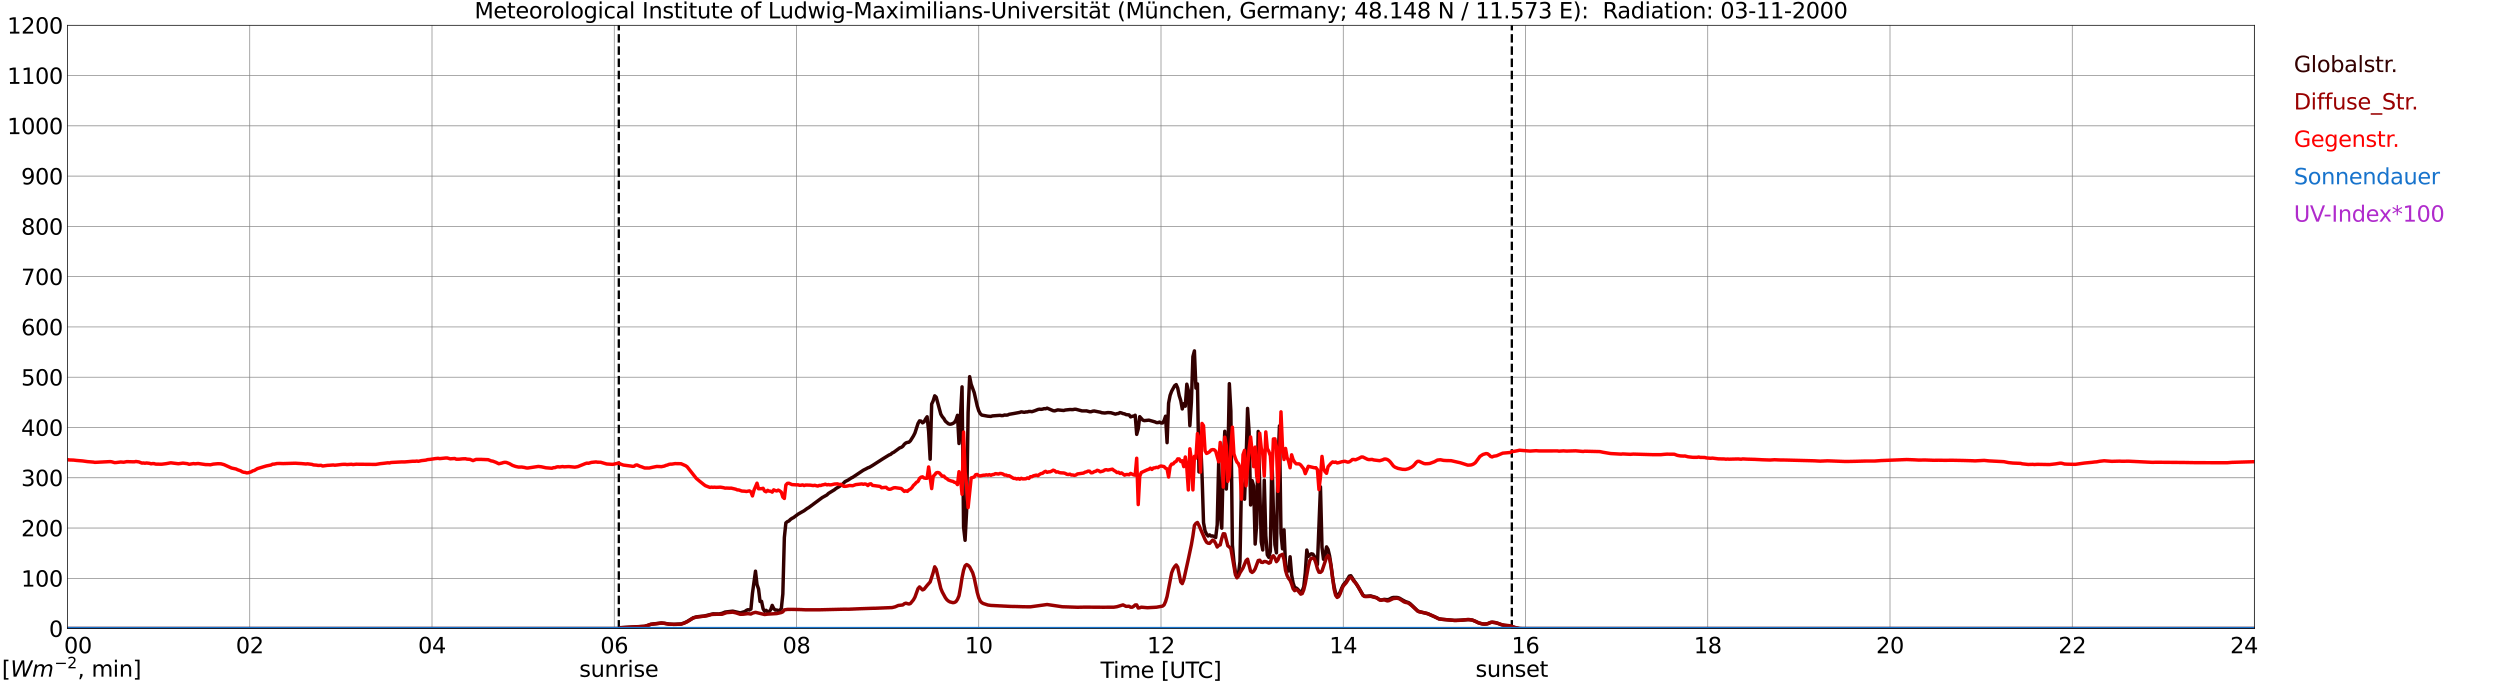 <?xml version="1.0" encoding="utf-8" standalone="no"?>
<!DOCTYPE svg PUBLIC "-//W3C//DTD SVG 1.1//EN"
  "http://www.w3.org/Graphics/SVG/1.1/DTD/svg11.dtd">
<svg xmlns:xlink="http://www.w3.org/1999/xlink" width="1085.4pt" height="296.64pt" viewBox="0 0 1085.4 296.64" xmlns="http://www.w3.org/2000/svg" version="1.1">
 <defs>
  <style type="text/css">*{stroke-linejoin: round; stroke-linecap: butt}</style>
 </defs>
 <g id="figure_1">
  <g id="patch_1">
   <path d="M 0 296.64 
L 1085.4 296.64 
L 1085.4 0 
L 0 0 
z
" style="fill: #ffffff"/>
  </g>
  <g id="axes_1">
   <g id="patch_2">
    <path d="M 29.306 272.909 
L 978.814 272.909 
L 978.814 10.976 
L 29.306 10.976 
z
" style="fill: #ffffff"/>
   </g>
   <g id="patch_3">
    <path d="M 978.814 272.909 
L 978.814 272.909 
L 978.814 10.976 
L 978.814 10.976 
z
" clip-path="url(#p757de379af)" style="fill: #d3d3d3; opacity: 0.25; stroke: #d3d3d3; stroke-linejoin: miter"/>
   </g>
   <g id="matplotlib.axis_1">
    <g id="xtick_1">
     <g id="line2d_1">
      <path d="M 29.306 272.909 
L 29.306 10.976 
" clip-path="url(#p757de379af)" style="fill: none; stroke: #808080; stroke-width: 0.3; stroke-linecap: square"/>
     </g>
     <g id="line2d_2"/>
     <g id="text_1">
      <!--    00 -->
      <g transform="translate(18.733 283.627) scale(0.095 -0.095)">
       <defs>
        <path id="DejaVuSans-20" transform="scale(0.016)"/>
        <path id="DejaVuSans-30" d="M 2034 4250 
Q 1547 4250 1301 3770 
Q 1056 3291 1056 2328 
Q 1056 1369 1301 889 
Q 1547 409 2034 409 
Q 2525 409 2770 889 
Q 3016 1369 3016 2328 
Q 3016 3291 2770 3770 
Q 2525 4250 2034 4250 
z
M 2034 4750 
Q 2819 4750 3233 4129 
Q 3647 3509 3647 2328 
Q 3647 1150 3233 529 
Q 2819 -91 2034 -91 
Q 1250 -91 836 529 
Q 422 1150 422 2328 
Q 422 3509 836 4129 
Q 1250 4750 2034 4750 
z
" transform="scale(0.016)"/>
       </defs>
       <use xlink:href="#DejaVuSans-20"/>
       <use xlink:href="#DejaVuSans-20" transform="translate(31.787 0)"/>
       <use xlink:href="#DejaVuSans-20" transform="translate(63.574 0)"/>
       <use xlink:href="#DejaVuSans-30" transform="translate(95.361 0)"/>
       <use xlink:href="#DejaVuSans-30" transform="translate(158.984 0)"/>
      </g>
     </g>
    </g>
    <g id="xtick_2">
     <g id="line2d_3">
      <path d="M 108.431 272.909 
L 108.431 10.976 
" clip-path="url(#p757de379af)" style="fill: none; stroke: #808080; stroke-width: 0.3; stroke-linecap: square"/>
     </g>
     <g id="line2d_4"/>
     <g id="text_2">
      <!-- 02 -->
      <g transform="translate(102.387 283.627) scale(0.095 -0.095)">
       <defs>
        <path id="DejaVuSans-32" d="M 1228 531 
L 3431 531 
L 3431 0 
L 469 0 
L 469 531 
Q 828 903 1448 1529 
Q 2069 2156 2228 2338 
Q 2531 2678 2651 2914 
Q 2772 3150 2772 3378 
Q 2772 3750 2511 3984 
Q 2250 4219 1831 4219 
Q 1534 4219 1204 4116 
Q 875 4013 500 3803 
L 500 4441 
Q 881 4594 1212 4672 
Q 1544 4750 1819 4750 
Q 2544 4750 2975 4387 
Q 3406 4025 3406 3419 
Q 3406 3131 3298 2873 
Q 3191 2616 2906 2266 
Q 2828 2175 2409 1742 
Q 1991 1309 1228 531 
z
" transform="scale(0.016)"/>
       </defs>
       <use xlink:href="#DejaVuSans-30"/>
       <use xlink:href="#DejaVuSans-32" transform="translate(63.623 0)"/>
      </g>
     </g>
    </g>
    <g id="xtick_3">
     <g id="line2d_5">
      <path d="M 187.557 272.909 
L 187.557 10.976 
" clip-path="url(#p757de379af)" style="fill: none; stroke: #808080; stroke-width: 0.3; stroke-linecap: square"/>
     </g>
     <g id="line2d_6"/>
     <g id="text_3">
      <!-- 04 -->
      <g transform="translate(181.513 283.627) scale(0.095 -0.095)">
       <defs>
        <path id="DejaVuSans-34" d="M 2419 4116 
L 825 1625 
L 2419 1625 
L 2419 4116 
z
M 2253 4666 
L 3047 4666 
L 3047 1625 
L 3713 1625 
L 3713 1100 
L 3047 1100 
L 3047 0 
L 2419 0 
L 2419 1100 
L 313 1100 
L 313 1709 
L 2253 4666 
z
" transform="scale(0.016)"/>
       </defs>
       <use xlink:href="#DejaVuSans-30"/>
       <use xlink:href="#DejaVuSans-34" transform="translate(63.623 0)"/>
      </g>
     </g>
    </g>
    <g id="xtick_4">
     <g id="line2d_7">
      <path d="M 266.683 272.909 
L 266.683 10.976 
" clip-path="url(#p757de379af)" style="fill: none; stroke: #808080; stroke-width: 0.3; stroke-linecap: square"/>
     </g>
     <g id="line2d_8"/>
     <g id="text_4">
      <!-- 06 -->
      <g transform="translate(260.638 283.627) scale(0.095 -0.095)">
       <defs>
        <path id="DejaVuSans-36" d="M 2113 2584 
Q 1688 2584 1439 2293 
Q 1191 2003 1191 1497 
Q 1191 994 1439 701 
Q 1688 409 2113 409 
Q 2538 409 2786 701 
Q 3034 994 3034 1497 
Q 3034 2003 2786 2293 
Q 2538 2584 2113 2584 
z
M 3366 4563 
L 3366 3988 
Q 3128 4100 2886 4159 
Q 2644 4219 2406 4219 
Q 1781 4219 1451 3797 
Q 1122 3375 1075 2522 
Q 1259 2794 1537 2939 
Q 1816 3084 2150 3084 
Q 2853 3084 3261 2657 
Q 3669 2231 3669 1497 
Q 3669 778 3244 343 
Q 2819 -91 2113 -91 
Q 1303 -91 875 529 
Q 447 1150 447 2328 
Q 447 3434 972 4092 
Q 1497 4750 2381 4750 
Q 2619 4750 2861 4703 
Q 3103 4656 3366 4563 
z
" transform="scale(0.016)"/>
       </defs>
       <use xlink:href="#DejaVuSans-30"/>
       <use xlink:href="#DejaVuSans-36" transform="translate(63.623 0)"/>
      </g>
     </g>
    </g>
    <g id="xtick_5">
     <g id="line2d_9">
      <path d="M 345.808 272.909 
L 345.808 10.976 
" clip-path="url(#p757de379af)" style="fill: none; stroke: #808080; stroke-width: 0.3; stroke-linecap: square"/>
     </g>
     <g id="line2d_10"/>
     <g id="text_5">
      <!-- 08 -->
      <g transform="translate(339.764 283.627) scale(0.095 -0.095)">
       <defs>
        <path id="DejaVuSans-38" d="M 2034 2216 
Q 1584 2216 1326 1975 
Q 1069 1734 1069 1313 
Q 1069 891 1326 650 
Q 1584 409 2034 409 
Q 2484 409 2743 651 
Q 3003 894 3003 1313 
Q 3003 1734 2745 1975 
Q 2488 2216 2034 2216 
z
M 1403 2484 
Q 997 2584 770 2862 
Q 544 3141 544 3541 
Q 544 4100 942 4425 
Q 1341 4750 2034 4750 
Q 2731 4750 3128 4425 
Q 3525 4100 3525 3541 
Q 3525 3141 3298 2862 
Q 3072 2584 2669 2484 
Q 3125 2378 3379 2068 
Q 3634 1759 3634 1313 
Q 3634 634 3220 271 
Q 2806 -91 2034 -91 
Q 1263 -91 848 271 
Q 434 634 434 1313 
Q 434 1759 690 2068 
Q 947 2378 1403 2484 
z
M 1172 3481 
Q 1172 3119 1398 2916 
Q 1625 2713 2034 2713 
Q 2441 2713 2670 2916 
Q 2900 3119 2900 3481 
Q 2900 3844 2670 4047 
Q 2441 4250 2034 4250 
Q 1625 4250 1398 4047 
Q 1172 3844 1172 3481 
z
" transform="scale(0.016)"/>
       </defs>
       <use xlink:href="#DejaVuSans-30"/>
       <use xlink:href="#DejaVuSans-38" transform="translate(63.623 0)"/>
      </g>
     </g>
    </g>
    <g id="xtick_6">
     <g id="line2d_11">
      <path d="M 424.934 272.909 
L 424.934 10.976 
" clip-path="url(#p757de379af)" style="fill: none; stroke: #808080; stroke-width: 0.3; stroke-linecap: square"/>
     </g>
     <g id="line2d_12"/>
     <g id="text_6">
      <!-- 10 -->
      <g transform="translate(418.89 283.627) scale(0.095 -0.095)">
       <defs>
        <path id="DejaVuSans-31" d="M 794 531 
L 1825 531 
L 1825 4091 
L 703 3866 
L 703 4441 
L 1819 4666 
L 2450 4666 
L 2450 531 
L 3481 531 
L 3481 0 
L 794 0 
L 794 531 
z
" transform="scale(0.016)"/>
       </defs>
       <use xlink:href="#DejaVuSans-31"/>
       <use xlink:href="#DejaVuSans-30" transform="translate(63.623 0)"/>
      </g>
     </g>
    </g>
    <g id="xtick_7">
     <g id="line2d_13">
      <path d="M 504.06 272.909 
L 504.06 10.976 
" clip-path="url(#p757de379af)" style="fill: none; stroke: #808080; stroke-width: 0.3; stroke-linecap: square"/>
     </g>
     <g id="line2d_14"/>
     <g id="text_7">
      <!-- 12 -->
      <g transform="translate(498.015 283.627) scale(0.095 -0.095)">
       <use xlink:href="#DejaVuSans-31"/>
       <use xlink:href="#DejaVuSans-32" transform="translate(63.623 0)"/>
      </g>
     </g>
    </g>
    <g id="xtick_8">
     <g id="line2d_15">
      <path d="M 583.185 272.909 
L 583.185 10.976 
" clip-path="url(#p757de379af)" style="fill: none; stroke: #808080; stroke-width: 0.3; stroke-linecap: square"/>
     </g>
     <g id="line2d_16"/>
     <g id="text_8">
      <!-- 14 -->
      <g transform="translate(577.141 283.627) scale(0.095 -0.095)">
       <use xlink:href="#DejaVuSans-31"/>
       <use xlink:href="#DejaVuSans-34" transform="translate(63.623 0)"/>
      </g>
     </g>
    </g>
    <g id="xtick_9">
     <g id="line2d_17">
      <path d="M 662.311 272.909 
L 662.311 10.976 
" clip-path="url(#p757de379af)" style="fill: none; stroke: #808080; stroke-width: 0.3; stroke-linecap: square"/>
     </g>
     <g id="line2d_18"/>
     <g id="text_9">
      <!-- 16 -->
      <g transform="translate(656.267 283.627) scale(0.095 -0.095)">
       <use xlink:href="#DejaVuSans-31"/>
       <use xlink:href="#DejaVuSans-36" transform="translate(63.623 0)"/>
      </g>
     </g>
    </g>
    <g id="xtick_10">
     <g id="line2d_19">
      <path d="M 741.437 272.909 
L 741.437 10.976 
" clip-path="url(#p757de379af)" style="fill: none; stroke: #808080; stroke-width: 0.3; stroke-linecap: square"/>
     </g>
     <g id="line2d_20"/>
     <g id="text_10">
      <!-- 18 -->
      <g transform="translate(735.392 283.627) scale(0.095 -0.095)">
       <use xlink:href="#DejaVuSans-31"/>
       <use xlink:href="#DejaVuSans-38" transform="translate(63.623 0)"/>
      </g>
     </g>
    </g>
    <g id="xtick_11">
     <g id="line2d_21">
      <path d="M 820.562 272.909 
L 820.562 10.976 
" clip-path="url(#p757de379af)" style="fill: none; stroke: #808080; stroke-width: 0.3; stroke-linecap: square"/>
     </g>
     <g id="line2d_22"/>
     <g id="text_11">
      <!-- 20 -->
      <g transform="translate(814.518 283.627) scale(0.095 -0.095)">
       <use xlink:href="#DejaVuSans-32"/>
       <use xlink:href="#DejaVuSans-30" transform="translate(63.623 0)"/>
      </g>
     </g>
    </g>
    <g id="xtick_12">
     <g id="line2d_23">
      <path d="M 899.688 272.909 
L 899.688 10.976 
" clip-path="url(#p757de379af)" style="fill: none; stroke: #808080; stroke-width: 0.3; stroke-linecap: square"/>
     </g>
     <g id="line2d_24"/>
     <g id="text_12">
      <!-- 22 -->
      <g transform="translate(893.644 283.627) scale(0.095 -0.095)">
       <use xlink:href="#DejaVuSans-32"/>
       <use xlink:href="#DejaVuSans-32" transform="translate(63.623 0)"/>
      </g>
     </g>
    </g>
    <g id="xtick_13">
     <g id="line2d_25">
      <path d="M 978.814 272.909 
L 978.814 10.976 
" clip-path="url(#p757de379af)" style="fill: none; stroke: #808080; stroke-width: 0.3; stroke-linecap: square"/>
     </g>
     <g id="line2d_26"/>
     <g id="text_13">
      <!-- 24    -->
      <g transform="translate(968.241 283.627) scale(0.095 -0.095)">
       <use xlink:href="#DejaVuSans-32"/>
       <use xlink:href="#DejaVuSans-34" transform="translate(63.623 0)"/>
       <use xlink:href="#DejaVuSans-20" transform="translate(127.246 0)"/>
       <use xlink:href="#DejaVuSans-20" transform="translate(159.033 0)"/>
       <use xlink:href="#DejaVuSans-20" transform="translate(190.82 0)"/>
      </g>
     </g>
    </g>
    <g id="text_14">
     <!-- Time [UTC] -->
     <g transform="translate(477.806 294.322) scale(0.095 -0.095)">
      <defs>
       <path id="DejaVuSans-54" d="M -19 4666 
L 3928 4666 
L 3928 4134 
L 2272 4134 
L 2272 0 
L 1638 0 
L 1638 4134 
L -19 4134 
L -19 4666 
z
" transform="scale(0.016)"/>
       <path id="DejaVuSans-69" d="M 603 3500 
L 1178 3500 
L 1178 0 
L 603 0 
L 603 3500 
z
M 603 4863 
L 1178 4863 
L 1178 4134 
L 603 4134 
L 603 4863 
z
" transform="scale(0.016)"/>
       <path id="DejaVuSans-6d" d="M 3328 2828 
Q 3544 3216 3844 3400 
Q 4144 3584 4550 3584 
Q 5097 3584 5394 3201 
Q 5691 2819 5691 2113 
L 5691 0 
L 5113 0 
L 5113 2094 
Q 5113 2597 4934 2840 
Q 4756 3084 4391 3084 
Q 3944 3084 3684 2787 
Q 3425 2491 3425 1978 
L 3425 0 
L 2847 0 
L 2847 2094 
Q 2847 2600 2669 2842 
Q 2491 3084 2119 3084 
Q 1678 3084 1418 2786 
Q 1159 2488 1159 1978 
L 1159 0 
L 581 0 
L 581 3500 
L 1159 3500 
L 1159 2956 
Q 1356 3278 1631 3431 
Q 1906 3584 2284 3584 
Q 2666 3584 2933 3390 
Q 3200 3197 3328 2828 
z
" transform="scale(0.016)"/>
       <path id="DejaVuSans-65" d="M 3597 1894 
L 3597 1613 
L 953 1613 
Q 991 1019 1311 708 
Q 1631 397 2203 397 
Q 2534 397 2845 478 
Q 3156 559 3463 722 
L 3463 178 
Q 3153 47 2828 -22 
Q 2503 -91 2169 -91 
Q 1331 -91 842 396 
Q 353 884 353 1716 
Q 353 2575 817 3079 
Q 1281 3584 2069 3584 
Q 2775 3584 3186 3129 
Q 3597 2675 3597 1894 
z
M 3022 2063 
Q 3016 2534 2758 2815 
Q 2500 3097 2075 3097 
Q 1594 3097 1305 2825 
Q 1016 2553 972 2059 
L 3022 2063 
z
" transform="scale(0.016)"/>
       <path id="DejaVuSans-5b" d="M 550 4863 
L 1875 4863 
L 1875 4416 
L 1125 4416 
L 1125 -397 
L 1875 -397 
L 1875 -844 
L 550 -844 
L 550 4863 
z
" transform="scale(0.016)"/>
       <path id="DejaVuSans-55" d="M 556 4666 
L 1191 4666 
L 1191 1831 
Q 1191 1081 1462 751 
Q 1734 422 2344 422 
Q 2950 422 3222 751 
Q 3494 1081 3494 1831 
L 3494 4666 
L 4128 4666 
L 4128 1753 
Q 4128 841 3676 375 
Q 3225 -91 2344 -91 
Q 1459 -91 1007 375 
Q 556 841 556 1753 
L 556 4666 
z
" transform="scale(0.016)"/>
       <path id="DejaVuSans-43" d="M 4122 4306 
L 4122 3641 
Q 3803 3938 3442 4084 
Q 3081 4231 2675 4231 
Q 1875 4231 1450 3742 
Q 1025 3253 1025 2328 
Q 1025 1406 1450 917 
Q 1875 428 2675 428 
Q 3081 428 3442 575 
Q 3803 722 4122 1019 
L 4122 359 
Q 3791 134 3420 21 
Q 3050 -91 2638 -91 
Q 1578 -91 968 557 
Q 359 1206 359 2328 
Q 359 3453 968 4101 
Q 1578 4750 2638 4750 
Q 3056 4750 3426 4639 
Q 3797 4528 4122 4306 
z
" transform="scale(0.016)"/>
       <path id="DejaVuSans-5d" d="M 1947 4863 
L 1947 -844 
L 622 -844 
L 622 -397 
L 1369 -397 
L 1369 4416 
L 622 4416 
L 622 4863 
L 1947 4863 
z
" transform="scale(0.016)"/>
      </defs>
      <use xlink:href="#DejaVuSans-54"/>
      <use xlink:href="#DejaVuSans-69" transform="translate(57.959 0)"/>
      <use xlink:href="#DejaVuSans-6d" transform="translate(85.742 0)"/>
      <use xlink:href="#DejaVuSans-65" transform="translate(183.154 0)"/>
      <use xlink:href="#DejaVuSans-20" transform="translate(244.678 0)"/>
      <use xlink:href="#DejaVuSans-5b" transform="translate(276.465 0)"/>
      <use xlink:href="#DejaVuSans-55" transform="translate(315.479 0)"/>
      <use xlink:href="#DejaVuSans-54" transform="translate(388.672 0)"/>
      <use xlink:href="#DejaVuSans-43" transform="translate(443.881 0)"/>
      <use xlink:href="#DejaVuSans-5d" transform="translate(513.705 0)"/>
     </g>
    </g>
   </g>
   <g id="matplotlib.axis_2">
    <g id="ytick_1">
     <g id="line2d_27">
      <path d="M 29.306 272.909 
L 978.814 272.909 
" clip-path="url(#p757de379af)" style="fill: none; stroke: #808080; stroke-width: 0.3; stroke-linecap: square"/>
     </g>
     <g id="line2d_28"/>
     <g id="text_15">
      <!-- 0 -->
      <g transform="translate(21.261 276.518) scale(0.095 -0.095)">
       <use xlink:href="#DejaVuSans-30"/>
      </g>
     </g>
    </g>
    <g id="ytick_2">
     <g id="line2d_29">
      <path d="M 29.306 251.081 
L 978.814 251.081 
" clip-path="url(#p757de379af)" style="fill: none; stroke: #808080; stroke-width: 0.3; stroke-linecap: square"/>
     </g>
     <g id="line2d_30"/>
     <g id="text_16">
      <!-- 100 -->
      <g transform="translate(9.173 254.69) scale(0.095 -0.095)">
       <use xlink:href="#DejaVuSans-31"/>
       <use xlink:href="#DejaVuSans-30" transform="translate(63.623 0)"/>
       <use xlink:href="#DejaVuSans-30" transform="translate(127.246 0)"/>
      </g>
     </g>
    </g>
    <g id="ytick_3">
     <g id="line2d_31">
      <path d="M 29.306 229.253 
L 978.814 229.253 
" clip-path="url(#p757de379af)" style="fill: none; stroke: #808080; stroke-width: 0.3; stroke-linecap: square"/>
     </g>
     <g id="line2d_32"/>
     <g id="text_17">
      <!-- 200 -->
      <g transform="translate(9.173 232.863) scale(0.095 -0.095)">
       <use xlink:href="#DejaVuSans-32"/>
       <use xlink:href="#DejaVuSans-30" transform="translate(63.623 0)"/>
       <use xlink:href="#DejaVuSans-30" transform="translate(127.246 0)"/>
      </g>
     </g>
    </g>
    <g id="ytick_4">
     <g id="line2d_33">
      <path d="M 29.306 207.426 
L 978.814 207.426 
" clip-path="url(#p757de379af)" style="fill: none; stroke: #808080; stroke-width: 0.3; stroke-linecap: square"/>
     </g>
     <g id="line2d_34"/>
     <g id="text_18">
      <!-- 300 -->
      <g transform="translate(9.173 211.035) scale(0.095 -0.095)">
       <defs>
        <path id="DejaVuSans-33" d="M 2597 2516 
Q 3050 2419 3304 2112 
Q 3559 1806 3559 1356 
Q 3559 666 3084 287 
Q 2609 -91 1734 -91 
Q 1441 -91 1130 -33 
Q 819 25 488 141 
L 488 750 
Q 750 597 1062 519 
Q 1375 441 1716 441 
Q 2309 441 2620 675 
Q 2931 909 2931 1356 
Q 2931 1769 2642 2001 
Q 2353 2234 1838 2234 
L 1294 2234 
L 1294 2753 
L 1863 2753 
Q 2328 2753 2575 2939 
Q 2822 3125 2822 3475 
Q 2822 3834 2567 4026 
Q 2313 4219 1838 4219 
Q 1578 4219 1281 4162 
Q 984 4106 628 3988 
L 628 4550 
Q 988 4650 1302 4700 
Q 1616 4750 1894 4750 
Q 2613 4750 3031 4423 
Q 3450 4097 3450 3541 
Q 3450 3153 3228 2886 
Q 3006 2619 2597 2516 
z
" transform="scale(0.016)"/>
       </defs>
       <use xlink:href="#DejaVuSans-33"/>
       <use xlink:href="#DejaVuSans-30" transform="translate(63.623 0)"/>
       <use xlink:href="#DejaVuSans-30" transform="translate(127.246 0)"/>
      </g>
     </g>
    </g>
    <g id="ytick_5">
     <g id="line2d_35">
      <path d="M 29.306 185.598 
L 978.814 185.598 
" clip-path="url(#p757de379af)" style="fill: none; stroke: #808080; stroke-width: 0.3; stroke-linecap: square"/>
     </g>
     <g id="line2d_36"/>
     <g id="text_19">
      <!-- 400 -->
      <g transform="translate(9.173 189.207) scale(0.095 -0.095)">
       <use xlink:href="#DejaVuSans-34"/>
       <use xlink:href="#DejaVuSans-30" transform="translate(63.623 0)"/>
       <use xlink:href="#DejaVuSans-30" transform="translate(127.246 0)"/>
      </g>
     </g>
    </g>
    <g id="ytick_6">
     <g id="line2d_37">
      <path d="M 29.306 163.77 
L 978.814 163.77 
" clip-path="url(#p757de379af)" style="fill: none; stroke: #808080; stroke-width: 0.3; stroke-linecap: square"/>
     </g>
     <g id="line2d_38"/>
     <g id="text_20">
      <!-- 500 -->
      <g transform="translate(9.173 167.379) scale(0.095 -0.095)">
       <defs>
        <path id="DejaVuSans-35" d="M 691 4666 
L 3169 4666 
L 3169 4134 
L 1269 4134 
L 1269 2991 
Q 1406 3038 1543 3061 
Q 1681 3084 1819 3084 
Q 2600 3084 3056 2656 
Q 3513 2228 3513 1497 
Q 3513 744 3044 326 
Q 2575 -91 1722 -91 
Q 1428 -91 1123 -41 
Q 819 9 494 109 
L 494 744 
Q 775 591 1075 516 
Q 1375 441 1709 441 
Q 2250 441 2565 725 
Q 2881 1009 2881 1497 
Q 2881 1984 2565 2268 
Q 2250 2553 1709 2553 
Q 1456 2553 1204 2497 
Q 953 2441 691 2322 
L 691 4666 
z
" transform="scale(0.016)"/>
       </defs>
       <use xlink:href="#DejaVuSans-35"/>
       <use xlink:href="#DejaVuSans-30" transform="translate(63.623 0)"/>
       <use xlink:href="#DejaVuSans-30" transform="translate(127.246 0)"/>
      </g>
     </g>
    </g>
    <g id="ytick_7">
     <g id="line2d_39">
      <path d="M 29.306 141.942 
L 978.814 141.942 
" clip-path="url(#p757de379af)" style="fill: none; stroke: #808080; stroke-width: 0.3; stroke-linecap: square"/>
     </g>
     <g id="line2d_40"/>
     <g id="text_21">
      <!-- 600 -->
      <g transform="translate(9.173 145.551) scale(0.095 -0.095)">
       <use xlink:href="#DejaVuSans-36"/>
       <use xlink:href="#DejaVuSans-30" transform="translate(63.623 0)"/>
       <use xlink:href="#DejaVuSans-30" transform="translate(127.246 0)"/>
      </g>
     </g>
    </g>
    <g id="ytick_8">
     <g id="line2d_41">
      <path d="M 29.306 120.114 
L 978.814 120.114 
" clip-path="url(#p757de379af)" style="fill: none; stroke: #808080; stroke-width: 0.3; stroke-linecap: square"/>
     </g>
     <g id="line2d_42"/>
     <g id="text_22">
      <!-- 700 -->
      <g transform="translate(9.173 123.724) scale(0.095 -0.095)">
       <defs>
        <path id="DejaVuSans-37" d="M 525 4666 
L 3525 4666 
L 3525 4397 
L 1831 0 
L 1172 0 
L 2766 4134 
L 525 4134 
L 525 4666 
z
" transform="scale(0.016)"/>
       </defs>
       <use xlink:href="#DejaVuSans-37"/>
       <use xlink:href="#DejaVuSans-30" transform="translate(63.623 0)"/>
       <use xlink:href="#DejaVuSans-30" transform="translate(127.246 0)"/>
      </g>
     </g>
    </g>
    <g id="ytick_9">
     <g id="line2d_43">
      <path d="M 29.306 98.287 
L 978.814 98.287 
" clip-path="url(#p757de379af)" style="fill: none; stroke: #808080; stroke-width: 0.3; stroke-linecap: square"/>
     </g>
     <g id="line2d_44"/>
     <g id="text_23">
      <!-- 800 -->
      <g transform="translate(9.173 101.896) scale(0.095 -0.095)">
       <use xlink:href="#DejaVuSans-38"/>
       <use xlink:href="#DejaVuSans-30" transform="translate(63.623 0)"/>
       <use xlink:href="#DejaVuSans-30" transform="translate(127.246 0)"/>
      </g>
     </g>
    </g>
    <g id="ytick_10">
     <g id="line2d_45">
      <path d="M 29.306 76.459 
L 978.814 76.459 
" clip-path="url(#p757de379af)" style="fill: none; stroke: #808080; stroke-width: 0.3; stroke-linecap: square"/>
     </g>
     <g id="line2d_46"/>
     <g id="text_24">
      <!-- 900 -->
      <g transform="translate(9.173 80.068) scale(0.095 -0.095)">
       <defs>
        <path id="DejaVuSans-39" d="M 703 97 
L 703 672 
Q 941 559 1184 500 
Q 1428 441 1663 441 
Q 2288 441 2617 861 
Q 2947 1281 2994 2138 
Q 2813 1869 2534 1725 
Q 2256 1581 1919 1581 
Q 1219 1581 811 2004 
Q 403 2428 403 3163 
Q 403 3881 828 4315 
Q 1253 4750 1959 4750 
Q 2769 4750 3195 4129 
Q 3622 3509 3622 2328 
Q 3622 1225 3098 567 
Q 2575 -91 1691 -91 
Q 1453 -91 1209 -44 
Q 966 3 703 97 
z
M 1959 2075 
Q 2384 2075 2632 2365 
Q 2881 2656 2881 3163 
Q 2881 3666 2632 3958 
Q 2384 4250 1959 4250 
Q 1534 4250 1286 3958 
Q 1038 3666 1038 3163 
Q 1038 2656 1286 2365 
Q 1534 2075 1959 2075 
z
" transform="scale(0.016)"/>
       </defs>
       <use xlink:href="#DejaVuSans-39"/>
       <use xlink:href="#DejaVuSans-30" transform="translate(63.623 0)"/>
       <use xlink:href="#DejaVuSans-30" transform="translate(127.246 0)"/>
      </g>
     </g>
    </g>
    <g id="ytick_11">
     <g id="line2d_47">
      <path d="M 29.306 54.631 
L 978.814 54.631 
" clip-path="url(#p757de379af)" style="fill: none; stroke: #808080; stroke-width: 0.3; stroke-linecap: square"/>
     </g>
     <g id="line2d_48"/>
     <g id="text_25">
      <!-- 1000 -->
      <g transform="translate(3.128 58.24) scale(0.095 -0.095)">
       <use xlink:href="#DejaVuSans-31"/>
       <use xlink:href="#DejaVuSans-30" transform="translate(63.623 0)"/>
       <use xlink:href="#DejaVuSans-30" transform="translate(127.246 0)"/>
       <use xlink:href="#DejaVuSans-30" transform="translate(190.869 0)"/>
      </g>
     </g>
    </g>
    <g id="ytick_12">
     <g id="line2d_49">
      <path d="M 29.306 32.803 
L 978.814 32.803 
" clip-path="url(#p757de379af)" style="fill: none; stroke: #808080; stroke-width: 0.3; stroke-linecap: square"/>
     </g>
     <g id="line2d_50"/>
     <g id="text_26">
      <!-- 1100 -->
      <g transform="translate(3.128 36.413) scale(0.095 -0.095)">
       <use xlink:href="#DejaVuSans-31"/>
       <use xlink:href="#DejaVuSans-31" transform="translate(63.623 0)"/>
       <use xlink:href="#DejaVuSans-30" transform="translate(127.246 0)"/>
       <use xlink:href="#DejaVuSans-30" transform="translate(190.869 0)"/>
      </g>
     </g>
    </g>
    <g id="ytick_13">
     <g id="line2d_51">
      <path d="M 29.306 10.976 
L 978.814 10.976 
" clip-path="url(#p757de379af)" style="fill: none; stroke: #808080; stroke-width: 0.3; stroke-linecap: square"/>
     </g>
     <g id="line2d_52"/>
     <g id="text_27">
      <!-- 1200 -->
      <g transform="translate(3.128 14.585) scale(0.095 -0.095)">
       <use xlink:href="#DejaVuSans-31"/>
       <use xlink:href="#DejaVuSans-32" transform="translate(63.623 0)"/>
       <use xlink:href="#DejaVuSans-30" transform="translate(127.246 0)"/>
       <use xlink:href="#DejaVuSans-30" transform="translate(190.869 0)"/>
      </g>
     </g>
    </g>
   </g>
   <g id="line2d_53">
    <path d="M 268.661 272.909 
L 268.661 10.976 
" clip-path="url(#p757de379af)" style="fill: none; stroke-dasharray: 3.7,1.6; stroke-dashoffset: 0; stroke: #000000"/>
   </g>
   <g id="line2d_54">
    <path d="M 656.377 272.909 
L 656.377 10.976 
" clip-path="url(#p757de379af)" style="fill: none; stroke-dasharray: 3.7,1.6; stroke-dashoffset: 0; stroke: #000000"/>
   </g>
   <g id="line2d_55">
    <path d="M 29.306 272.909 
L 268.661 272.909 
L 269.32 272.503 
L 279.87 271.916 
L 281.189 271.518 
L 282.508 271.049 
L 283.827 270.864 
L 285.805 270.639 
L 287.124 270.484 
L 288.442 270.606 
L 290.42 270.949 
L 292.399 271.064 
L 295.696 270.903 
L 297.014 270.466 
L 298.333 269.842 
L 300.971 268.22 
L 302.289 267.845 
L 303.608 267.659 
L 305.586 267.491 
L 309.543 266.518 
L 312.18 266.566 
L 313.499 266.269 
L 314.818 265.727 
L 318.114 265.335 
L 319.433 265.636 
L 321.411 266.088 
L 323.39 265.503 
L 324.049 265.007 
L 324.708 264.702 
L 325.368 264.837 
L 326.027 264.403 
L 326.686 257.529 
L 328.005 247.984 
L 328.665 253.777 
L 329.324 255.706 
L 329.983 261.137 
L 330.643 261.085 
L 331.302 264.282 
L 331.961 265.398 
L 332.621 264.983 
L 333.28 265.647 
L 333.94 265.531 
L 334.599 264.728 
L 335.258 262.837 
L 335.918 264.191 
L 336.577 264.874 
L 337.236 264.843 
L 337.896 265.092 
L 338.555 264.935 
L 339.215 264.239 
L 339.874 257.885 
L 340.533 233.368 
L 341.193 227.031 
L 341.852 226.479 
L 342.512 226.184 
L 343.171 225.519 
L 343.83 225.056 
L 344.49 224.733 
L 346.468 223.244 
L 347.787 222.476 
L 349.105 221.74 
L 350.424 220.764 
L 351.083 220.396 
L 357.018 215.995 
L 358.996 214.897 
L 359.655 214.245 
L 362.293 212.621 
L 362.952 212.084 
L 364.271 211.309 
L 365.59 210.407 
L 366.909 209.082 
L 368.227 208.427 
L 369.546 207.537 
L 370.206 207.229 
L 374.821 204.147 
L 376.14 203.483 
L 376.799 203.11 
L 377.459 202.888 
L 378.777 202.106 
L 383.393 199.135 
L 386.031 197.514 
L 386.69 197.263 
L 387.349 196.678 
L 388.009 196.378 
L 390.646 194.436 
L 391.306 194.222 
L 391.965 193.755 
L 392.624 192.862 
L 393.284 192.312 
L 393.943 192.074 
L 394.603 192.002 
L 395.262 191.378 
L 396.581 189.278 
L 397.24 187.964 
L 398.559 183.878 
L 399.218 182.725 
L 399.878 182.83 
L 400.537 183.579 
L 401.196 183.144 
L 401.856 181.9 
L 402.515 180.948 
L 403.175 187.305 
L 403.834 199.36 
L 404.493 175.441 
L 405.153 174.009 
L 405.812 171.851 
L 406.471 172.442 
L 408.45 179.783 
L 409.109 180.916 
L 409.768 181.699 
L 410.428 182.845 
L 411.746 183.978 
L 412.406 184.183 
L 413.065 184.092 
L 413.725 183.825 
L 414.384 183.395 
L 415.043 182.339 
L 415.703 180.305 
L 416.362 192.552 
L 417.681 167.965 
L 418.34 228.773 
L 419 234.571 
L 419.659 221.919 
L 420.318 179.115 
L 420.978 163.528 
L 421.637 166.828 
L 422.956 170.436 
L 424.275 176.247 
L 424.934 178.355 
L 425.593 179.608 
L 426.253 180.219 
L 428.89 180.695 
L 430.209 180.793 
L 430.869 180.566 
L 434.165 180.318 
L 434.825 180.455 
L 435.484 180.407 
L 436.144 180.174 
L 436.803 180.241 
L 437.462 180.184 
L 438.122 179.872 
L 440.1 179.534 
L 442.737 179.045 
L 443.397 178.801 
L 444.716 179.017 
L 445.375 178.842 
L 446.034 178.849 
L 446.694 178.637 
L 447.353 178.635 
L 448.012 178.744 
L 449.331 178.303 
L 450.65 177.777 
L 451.309 177.65 
L 451.969 177.729 
L 452.628 177.639 
L 453.287 177.41 
L 453.947 177.48 
L 454.606 177.196 
L 457.244 178.314 
L 457.903 178.39 
L 459.222 177.96 
L 461.2 178.168 
L 461.859 178.22 
L 462.519 178.015 
L 464.497 177.805 
L 465.816 177.845 
L 466.475 177.681 
L 467.134 177.696 
L 469.772 178.399 
L 471.75 178.392 
L 473.069 178.755 
L 473.728 178.748 
L 474.388 178.517 
L 475.047 178.436 
L 477.025 178.825 
L 477.685 178.947 
L 478.344 179.187 
L 479.663 179.314 
L 480.981 179.124 
L 482.3 179.191 
L 484.278 179.8 
L 484.938 179.593 
L 485.597 179.51 
L 486.256 179.128 
L 486.916 179.287 
L 487.575 179.562 
L 488.235 179.678 
L 488.894 180.014 
L 490.213 180.139 
L 490.872 181.001 
L 491.532 180.748 
L 492.191 180.663 
L 492.85 180.285 
L 493.51 188.582 
L 494.169 186.215 
L 494.828 180.905 
L 496.147 182.387 
L 496.807 182.62 
L 498.785 182.411 
L 501.422 183.16 
L 502.082 183.463 
L 502.741 183.496 
L 503.4 183.249 
L 504.06 183.646 
L 504.719 183.633 
L 505.379 182.647 
L 506.038 180.706 
L 506.697 192.183 
L 507.357 175.033 
L 508.016 171.641 
L 508.675 169.866 
L 509.994 167.457 
L 510.654 166.981 
L 511.313 168.491 
L 511.972 171.794 
L 512.632 173.902 
L 513.291 177.543 
L 513.95 175.26 
L 514.61 176.352 
L 515.269 166.804 
L 515.929 169.552 
L 516.588 184.784 
L 517.247 174.721 
L 517.907 154.845 
L 518.566 152.341 
L 519.226 168.504 
L 519.885 166.671 
L 520.544 204.893 
L 521.204 190.219 
L 521.863 205.815 
L 522.522 226.909 
L 523.182 230.491 
L 523.841 231.914 
L 524.501 232.711 
L 525.16 232.233 
L 525.819 232.741 
L 526.479 232.669 
L 527.138 232.964 
L 527.797 233.385 
L 528.457 227.887 
L 529.116 200.107 
L 529.776 223.548 
L 530.435 229.306 
L 531.094 201.082 
L 531.754 187.252 
L 532.413 212.321 
L 533.073 200.091 
L 533.732 166.577 
L 534.391 178.528 
L 535.051 236.592 
L 535.71 243.697 
L 536.369 248.514 
L 537.029 250.177 
L 537.688 249.117 
L 538.348 243.801 
L 539.007 209.359 
L 539.666 214.057 
L 540.326 216.733 
L 540.985 200.395 
L 541.644 177.323 
L 542.304 187.436 
L 542.963 219.237 
L 543.623 208.687 
L 544.282 210.988 
L 544.941 236.208 
L 545.601 227.625 
L 546.26 187.311 
L 547.579 235.221 
L 548.238 238.77 
L 548.898 208.493 
L 549.557 232.551 
L 550.216 240.898 
L 550.876 241.968 
L 551.535 239.29 
L 552.195 197.151 
L 552.854 221.679 
L 553.513 236.498 
L 554.173 240.021 
L 554.832 201.13 
L 555.491 184.923 
L 556.151 231.532 
L 556.81 238.27 
L 557.47 230.043 
L 558.129 245.589 
L 558.788 247.975 
L 559.448 247.89 
L 560.107 241.728 
L 560.766 249.614 
L 561.426 253.109 
L 562.085 255.067 
L 562.745 255.274 
L 563.404 255.787 
L 564.063 256.599 
L 564.723 256.791 
L 565.382 256.497 
L 566.042 254.711 
L 566.701 248.708 
L 567.36 238.809 
L 568.02 241.593 
L 568.679 240.901 
L 569.338 240.436 
L 569.998 240.584 
L 570.657 241.542 
L 571.317 243.719 
L 571.976 245.05 
L 573.295 211.381 
L 573.954 237.6 
L 574.613 242.806 
L 575.273 241.28 
L 575.932 237.43 
L 576.592 238.541 
L 577.251 241.337 
L 577.91 245.613 
L 578.57 250.885 
L 579.229 254.768 
L 579.889 257.594 
L 580.548 258.444 
L 581.207 258.107 
L 581.867 256.97 
L 582.526 255.305 
L 583.185 253.96 
L 584.504 252.367 
L 585.823 250.108 
L 586.482 249.955 
L 589.779 254.958 
L 591.757 258.361 
L 592.417 258.799 
L 593.076 258.88 
L 595.054 258.705 
L 597.692 259.493 
L 599.011 260.404 
L 599.67 260.513 
L 600.989 260.207 
L 602.307 260.358 
L 602.967 260.236 
L 604.286 259.555 
L 604.945 259.389 
L 606.264 259.378 
L 606.923 259.463 
L 607.582 259.69 
L 608.901 260.474 
L 610.22 261.185 
L 611.539 261.633 
L 612.198 262.067 
L 613.517 263.309 
L 615.495 265.223 
L 616.154 265.509 
L 620.111 266.526 
L 623.408 268.046 
L 624.726 268.672 
L 626.045 268.868 
L 631.32 269.353 
L 633.958 269.264 
L 637.914 268.997 
L 639.233 269.211 
L 640.552 269.737 
L 641.87 270.396 
L 643.189 270.807 
L 644.508 270.951 
L 645.827 270.794 
L 647.145 270.239 
L 647.805 270.13 
L 649.123 270.283 
L 650.442 270.698 
L 651.761 271.191 
L 653.08 271.497 
L 655.717 271.767 
L 657.695 272.45 
L 659.674 272.898 
L 666.927 272.909 
L 978.154 272.909 
L 978.154 272.909 
" clip-path="url(#p757de379af)" style="fill: none; stroke: #330000; stroke-width: 1.5; stroke-linecap: square"/>
   </g>
   <g id="line2d_56">
    <path d="M 29.306 272.909 
L 268.661 272.909 
L 269.32 272.566 
L 275.255 272.215 
L 277.892 272.062 
L 279.87 271.953 
L 281.189 271.555 
L 282.508 271.08 
L 283.827 270.909 
L 285.805 270.698 
L 287.124 270.521 
L 288.442 270.637 
L 290.42 270.981 
L 293.058 271.086 
L 295.696 270.975 
L 297.014 270.554 
L 298.333 269.958 
L 300.971 268.316 
L 302.289 267.934 
L 306.905 267.371 
L 308.883 266.797 
L 310.202 266.712 
L 313.499 266.686 
L 315.477 265.989 
L 316.796 265.893 
L 318.114 265.782 
L 319.433 266.066 
L 321.411 266.71 
L 322.73 266.668 
L 324.708 266.411 
L 326.027 266.594 
L 326.686 266.205 
L 328.005 265.85 
L 331.961 266.801 
L 333.28 266.631 
L 337.236 266.393 
L 339.215 265.937 
L 339.874 265.627 
L 340.533 264.785 
L 341.852 264.586 
L 343.83 264.562 
L 347.787 264.66 
L 349.765 264.754 
L 355.699 264.752 
L 366.909 264.477 
L 368.227 264.509 
L 372.843 264.309 
L 378.777 264.099 
L 380.096 264.077 
L 387.349 263.78 
L 388.668 263.453 
L 389.987 262.875 
L 391.965 262.645 
L 392.624 262.108 
L 393.284 261.875 
L 394.603 262.246 
L 395.262 262.023 
L 396.581 260.419 
L 397.24 259.24 
L 398.559 255.573 
L 399.218 254.818 
L 400.537 256.112 
L 401.196 255.809 
L 402.515 254.159 
L 403.834 252.661 
L 405.153 248.569 
L 405.812 246.089 
L 406.471 247.141 
L 408.45 255.473 
L 409.109 257.042 
L 410.428 259.478 
L 411.087 260.364 
L 411.746 260.936 
L 412.406 261.318 
L 413.725 261.659 
L 414.384 261.556 
L 415.043 261.185 
L 415.703 260.227 
L 416.362 258.662 
L 417.022 255.056 
L 417.681 250.813 
L 418.34 247.589 
L 419 245.663 
L 419.659 245.113 
L 420.318 245.452 
L 420.978 246.12 
L 422.297 248.671 
L 422.956 250.906 
L 424.275 257.204 
L 424.934 259.517 
L 425.593 260.976 
L 426.253 261.65 
L 426.912 262.025 
L 428.89 262.669 
L 430.209 262.848 
L 438.781 263.281 
L 441.419 263.324 
L 444.056 263.42 
L 447.353 263.455 
L 454.606 262.458 
L 461.2 263.427 
L 463.178 263.49 
L 467.794 263.652 
L 471.091 263.588 
L 479.003 263.643 
L 483.619 263.612 
L 484.938 263.405 
L 487.575 262.619 
L 488.894 263.263 
L 490.213 263.204 
L 490.872 263.634 
L 491.532 263.641 
L 492.191 263.261 
L 492.85 262.656 
L 493.51 262.626 
L 494.169 263.973 
L 494.828 263.868 
L 495.488 263.612 
L 498.125 263.846 
L 502.082 263.632 
L 504.719 263.154 
L 505.379 262.637 
L 506.038 261.185 
L 506.697 258.972 
L 508.675 248.724 
L 509.335 247.06 
L 509.994 245.997 
L 510.654 245.284 
L 511.313 246.231 
L 512.632 252.646 
L 513.291 253.377 
L 513.95 251.677 
L 515.929 242.76 
L 517.247 236.515 
L 517.907 232.717 
L 518.566 228.127 
L 519.226 227.225 
L 519.885 226.833 
L 520.544 228.103 
L 523.182 234.252 
L 523.841 235.413 
L 524.501 235.839 
L 525.16 235.904 
L 526.479 234.505 
L 527.138 234.852 
L 527.797 235.948 
L 528.457 237.487 
L 529.116 236.79 
L 529.776 236.561 
L 530.435 233.787 
L 531.094 231.722 
L 531.754 231.787 
L 533.073 236.985 
L 533.732 237.471 
L 534.391 238.214 
L 536.369 249.533 
L 537.029 250.869 
L 537.688 250.138 
L 538.348 248.689 
L 539.666 246.589 
L 540.985 243.389 
L 541.644 242.784 
L 542.963 248.027 
L 543.623 248.529 
L 544.282 248.008 
L 544.941 246.96 
L 546.26 243.374 
L 546.919 243.216 
L 547.579 244.098 
L 548.238 244.192 
L 548.898 243.769 
L 549.557 243.841 
L 550.216 244.096 
L 550.876 244.522 
L 551.535 244.212 
L 552.195 241.785 
L 552.854 241.3 
L 553.513 242.269 
L 554.173 243.858 
L 554.832 243.101 
L 555.491 241.339 
L 556.81 240.665 
L 557.47 242.935 
L 558.129 247.654 
L 558.788 249.826 
L 559.448 251.107 
L 560.107 251.928 
L 560.766 253.534 
L 561.426 255.602 
L 562.085 256.442 
L 562.745 255.99 
L 563.404 256.313 
L 564.723 257.957 
L 565.382 257.682 
L 566.042 256.084 
L 566.701 253.386 
L 568.02 246.002 
L 568.679 243.31 
L 569.338 242.409 
L 569.998 242.298 
L 570.657 242.64 
L 571.317 244.487 
L 571.976 246.938 
L 572.635 248.429 
L 573.295 248.499 
L 573.954 247.905 
L 575.273 243.961 
L 575.932 241.957 
L 576.592 241.211 
L 577.251 242.559 
L 577.91 246.072 
L 579.229 255.85 
L 579.889 258.478 
L 580.548 259.384 
L 581.207 258.974 
L 581.867 257.69 
L 582.526 255.864 
L 583.185 254.44 
L 584.504 252.943 
L 585.823 250.828 
L 586.482 250.583 
L 587.142 251.371 
L 587.801 252.362 
L 588.46 252.974 
L 589.12 253.838 
L 590.439 256.143 
L 591.757 258.537 
L 592.417 258.963 
L 593.076 259.015 
L 595.054 258.911 
L 597.692 259.579 
L 599.011 260.484 
L 599.67 260.598 
L 600.329 260.43 
L 600.989 260.432 
L 602.307 260.893 
L 602.967 260.79 
L 604.945 259.865 
L 606.264 259.74 
L 606.923 259.803 
L 607.582 260.013 
L 608.901 260.871 
L 609.561 261.301 
L 610.22 261.543 
L 610.879 261.661 
L 611.539 261.892 
L 612.858 262.87 
L 615.495 265.319 
L 616.154 265.631 
L 618.133 266.009 
L 619.451 266.273 
L 622.748 267.688 
L 624.726 268.696 
L 626.045 268.89 
L 631.98 269.401 
L 634.617 269.264 
L 637.255 268.954 
L 639.233 269.222 
L 640.552 269.757 
L 641.87 270.392 
L 643.848 270.914 
L 645.167 270.931 
L 645.827 270.809 
L 647.145 270.255 
L 647.805 270.148 
L 649.783 270.431 
L 652.42 271.355 
L 653.739 271.523 
L 655.058 271.606 
L 656.377 271.977 
L 657.695 272.422 
L 659.674 272.828 
L 660.992 272.909 
L 978.154 272.909 
L 978.154 272.909 
" clip-path="url(#p757de379af)" style="fill: none; stroke: #990000; stroke-width: 1.5; stroke-linecap: square"/>
   </g>
   <g id="line2d_57">
    <path d="M 29.306 199.544 
L 29.965 199.683 
L 31.943 199.757 
L 33.262 199.908 
L 35.9 200.124 
L 37.878 200.404 
L 40.515 200.617 
L 41.175 200.744 
L 47.768 200.412 
L 48.428 200.478 
L 49.747 200.844 
L 50.406 200.823 
L 51.725 200.661 
L 52.384 200.572 
L 53.703 200.683 
L 55.022 200.425 
L 58.319 200.513 
L 58.978 200.364 
L 60.297 200.537 
L 61.615 201.069 
L 62.275 200.995 
L 62.934 201.117 
L 63.594 201.008 
L 64.912 201.157 
L 65.572 201.377 
L 66.231 201.266 
L 66.89 201.281 
L 67.55 201.491 
L 70.187 201.543 
L 72.166 201.296 
L 74.144 200.934 
L 77.441 201.346 
L 79.419 201.065 
L 81.397 201.309 
L 82.056 201.582 
L 84.034 201.268 
L 84.694 201.373 
L 86.013 201.237 
L 89.309 201.713 
L 90.628 201.726 
L 91.288 201.798 
L 92.606 201.499 
L 94.584 201.325 
L 95.903 201.366 
L 97.222 201.713 
L 100.519 203.2 
L 102.497 203.63 
L 103.156 203.955 
L 104.475 204.407 
L 105.135 204.828 
L 105.794 205.033 
L 106.453 205.105 
L 107.113 205.317 
L 107.772 205.256 
L 109.091 204.824 
L 109.75 204.415 
L 110.41 204.26 
L 111.728 203.47 
L 114.366 202.667 
L 115.685 202.281 
L 117.663 201.888 
L 118.322 201.519 
L 118.982 201.506 
L 120.3 201.235 
L 121.619 201.224 
L 122.938 201.27 
L 128.213 201.113 
L 129.532 201.2 
L 130.85 201.264 
L 132.829 201.447 
L 133.488 201.362 
L 135.466 201.624 
L 136.125 201.864 
L 137.444 201.949 
L 138.104 202.08 
L 139.422 202.023 
L 140.082 202.324 
L 142.06 202.049 
L 143.379 201.973 
L 144.697 201.873 
L 145.357 201.979 
L 146.676 201.844 
L 148.654 201.611 
L 149.972 201.593 
L 150.632 201.698 
L 152.61 201.554 
L 153.269 201.7 
L 154.588 201.543 
L 163.16 201.63 
L 165.138 201.301 
L 166.457 201.165 
L 168.435 200.927 
L 169.094 201.015 
L 169.754 200.792 
L 174.37 200.55 
L 175.688 200.556 
L 178.985 200.275 
L 180.304 200.259 
L 180.963 200.163 
L 181.623 200.286 
L 182.941 199.993 
L 184.92 199.764 
L 185.579 199.552 
L 186.898 199.417 
L 188.876 199.116 
L 190.195 198.983 
L 190.854 199.122 
L 193.492 198.845 
L 194.151 198.832 
L 195.47 199.205 
L 197.448 199.057 
L 198.107 199.382 
L 199.426 199.354 
L 200.745 199.212 
L 202.063 199.168 
L 202.723 199.341 
L 204.042 199.432 
L 205.36 199.965 
L 206.679 199.458 
L 208.657 199.441 
L 211.954 199.581 
L 213.273 200.118 
L 213.932 200.207 
L 215.251 200.703 
L 216.57 201.344 
L 217.889 201.032 
L 218.548 200.812 
L 219.207 200.716 
L 219.867 200.777 
L 221.186 201.294 
L 222.504 202.045 
L 223.823 202.51 
L 225.142 202.789 
L 226.461 202.763 
L 227.779 202.973 
L 228.439 203.152 
L 229.098 203.204 
L 233.714 202.514 
L 235.033 202.663 
L 237.011 203.097 
L 239.648 203.3 
L 240.308 203.04 
L 240.967 203.023 
L 241.626 202.748 
L 242.286 202.645 
L 242.945 202.748 
L 244.264 202.551 
L 244.923 202.68 
L 246.901 202.562 
L 249.539 202.824 
L 250.858 202.593 
L 254.155 201.264 
L 254.814 201.065 
L 255.473 201.152 
L 256.792 200.748 
L 258.77 200.55 
L 259.43 200.676 
L 260.748 200.685 
L 262.726 201.259 
L 263.386 201.445 
L 266.023 201.613 
L 268.661 201.037 
L 269.32 201.449 
L 270.639 201.918 
L 273.936 202.34 
L 274.595 202.46 
L 275.255 202.434 
L 275.914 201.964 
L 276.573 201.846 
L 277.892 202.486 
L 278.552 202.671 
L 279.87 203.18 
L 281.849 203.204 
L 283.167 202.907 
L 285.145 202.516 
L 286.464 202.567 
L 287.124 202.621 
L 288.442 202.348 
L 289.102 202.058 
L 289.761 201.903 
L 290.42 201.622 
L 291.08 201.501 
L 291.739 201.499 
L 293.058 201.283 
L 295.696 201.329 
L 297.674 202.207 
L 298.333 202.669 
L 302.289 207.681 
L 303.608 208.803 
L 305.586 210.39 
L 306.246 210.868 
L 308.224 211.623 
L 308.883 211.492 
L 309.543 211.586 
L 310.202 211.505 
L 310.861 211.599 
L 312.18 211.536 
L 312.839 211.512 
L 314.158 211.743 
L 314.818 211.933 
L 315.477 211.894 
L 316.796 211.964 
L 317.455 211.929 
L 319.433 212.389 
L 320.093 212.693 
L 320.752 212.721 
L 322.071 213.197 
L 323.39 213.264 
L 324.049 213.389 
L 325.368 213.125 
L 326.027 213.557 
L 326.686 215.314 
L 327.346 212.832 
L 328.665 209.781 
L 329.324 212.204 
L 330.643 212.156 
L 331.302 211.996 
L 331.961 213.195 
L 332.621 213.505 
L 333.28 212.885 
L 333.94 213.23 
L 334.599 213.271 
L 335.258 213.666 
L 335.918 212.666 
L 336.577 212.981 
L 337.236 213.155 
L 337.896 212.784 
L 338.555 213.147 
L 339.215 213.677 
L 339.874 215.814 
L 340.533 216.401 
L 341.193 210.564 
L 341.852 209.868 
L 342.512 209.798 
L 343.83 210.39 
L 345.808 210.514 
L 346.468 210.486 
L 347.127 210.698 
L 347.787 210.667 
L 348.446 210.501 
L 349.105 210.809 
L 349.765 210.584 
L 351.743 210.632 
L 353.062 210.824 
L 353.721 210.691 
L 355.04 211.036 
L 355.699 210.743 
L 356.359 210.776 
L 357.018 210.527 
L 357.677 210.425 
L 358.337 210.209 
L 358.996 210.525 
L 359.655 210.388 
L 360.315 210.516 
L 360.974 210.46 
L 362.293 210.145 
L 363.612 210.069 
L 364.271 210.35 
L 364.93 210.274 
L 365.59 210.584 
L 366.249 211.117 
L 366.909 211.156 
L 367.568 211.077 
L 368.887 210.787 
L 370.206 210.887 
L 371.524 210.398 
L 374.162 210.095 
L 374.821 210.261 
L 375.481 210.117 
L 376.14 210.261 
L 376.799 210.804 
L 377.459 210.156 
L 378.118 210.049 
L 378.777 210.732 
L 382.074 211.169 
L 382.734 211.756 
L 384.712 211.568 
L 385.371 212.173 
L 386.031 212.435 
L 386.69 212.37 
L 388.009 211.787 
L 388.668 211.728 
L 391.306 212.099 
L 392.624 213.345 
L 393.284 213.077 
L 393.943 213.33 
L 394.603 212.693 
L 395.262 212.365 
L 395.921 211.728 
L 396.581 210.739 
L 397.24 210.152 
L 397.899 209.381 
L 398.559 209.05 
L 399.218 207.705 
L 399.878 207.177 
L 400.537 207.026 
L 401.196 207.522 
L 401.856 207.642 
L 402.515 207.626 
L 403.175 202.735 
L 404.493 212.121 
L 405.153 206.797 
L 405.812 206.149 
L 406.471 205.284 
L 407.131 205.123 
L 407.79 205.319 
L 409.109 206.775 
L 409.768 206.681 
L 410.428 207.454 
L 411.087 207.803 
L 411.746 208.377 
L 413.065 208.857 
L 413.725 208.988 
L 414.384 209.403 
L 415.043 209.53 
L 415.703 210.396 
L 416.362 204.793 
L 417.022 207.493 
L 417.681 214.589 
L 418.34 187.595 
L 419 204.869 
L 419.659 210.695 
L 420.318 220.356 
L 421.637 207.5 
L 422.956 207.1 
L 423.615 206.098 
L 424.275 205.985 
L 424.934 206.544 
L 425.593 206.605 
L 426.912 206.319 
L 427.572 206.325 
L 428.231 206.146 
L 428.89 206.297 
L 429.55 206.068 
L 430.209 206.343 
L 430.869 206.059 
L 431.528 205.972 
L 432.187 205.623 
L 433.506 205.81 
L 434.165 205.546 
L 434.825 205.609 
L 435.484 205.819 
L 436.144 206.275 
L 436.803 206.245 
L 437.462 206.574 
L 438.122 206.539 
L 439.44 207.323 
L 440.1 207.703 
L 440.759 207.685 
L 441.419 207.969 
L 442.078 207.744 
L 442.737 208.067 
L 443.397 207.659 
L 444.056 207.93 
L 445.375 207.869 
L 446.034 207.484 
L 446.694 207.725 
L 447.353 206.965 
L 448.012 206.991 
L 448.672 206.576 
L 449.991 206.266 
L 450.65 206.513 
L 451.309 205.983 
L 451.969 205.603 
L 452.628 205.498 
L 453.287 204.952 
L 453.947 204.625 
L 454.606 205.068 
L 455.266 204.874 
L 455.925 204.837 
L 456.584 204.555 
L 457.244 204.138 
L 457.903 204.372 
L 458.563 204.966 
L 459.222 204.835 
L 459.881 205.16 
L 460.541 205.284 
L 461.859 205.35 
L 462.519 205.542 
L 463.178 205.908 
L 463.838 206.009 
L 464.497 205.865 
L 465.156 206.238 
L 465.816 206.223 
L 466.475 206.406 
L 467.134 206.208 
L 467.794 205.76 
L 470.431 205.393 
L 471.091 205.009 
L 471.75 204.859 
L 472.409 204.522 
L 473.069 204.586 
L 473.728 205.28 
L 474.388 205.208 
L 475.047 204.776 
L 475.706 204.616 
L 476.366 204.186 
L 477.025 204.381 
L 477.685 204.841 
L 479.003 204.481 
L 479.663 204.04 
L 480.322 203.916 
L 480.981 204.095 
L 482.96 203.695 
L 483.619 204.247 
L 484.278 204.61 
L 484.938 205.162 
L 485.597 205.027 
L 486.256 205.557 
L 486.916 205.313 
L 488.235 206.293 
L 488.894 206.033 
L 489.553 206.005 
L 490.213 206.103 
L 490.872 205.54 
L 492.191 206.177 
L 492.85 206.295 
L 493.51 198.959 
L 494.169 219.06 
L 494.828 206.742 
L 495.488 205.164 
L 498.125 203.948 
L 498.785 203.748 
L 499.444 203.263 
L 500.103 203.8 
L 500.763 203.189 
L 501.422 203.123 
L 502.082 202.89 
L 502.741 203.021 
L 503.4 202.519 
L 504.06 202.32 
L 505.379 202.575 
L 506.038 203.272 
L 506.697 203.558 
L 507.357 207.105 
L 508.016 202.534 
L 508.675 201.495 
L 509.335 201.429 
L 509.994 200.644 
L 510.654 200.334 
L 511.313 199.231 
L 511.972 199.258 
L 512.632 200.369 
L 513.291 200.032 
L 513.95 202.588 
L 514.61 198.404 
L 515.269 203.156 
L 515.929 212.714 
L 516.588 194.857 
L 517.247 199.792 
L 517.907 212.697 
L 518.566 198.112 
L 519.226 198.893 
L 519.885 188.263 
L 520.544 190.627 
L 521.204 204.974 
L 521.863 183.843 
L 522.522 184.825 
L 523.182 195.717 
L 523.841 196.863 
L 524.501 196.557 
L 525.16 196.125 
L 525.819 195.368 
L 526.479 195.2 
L 527.138 195.259 
L 527.797 195.866 
L 529.116 200.517 
L 529.776 192.083 
L 530.435 195.894 
L 531.094 211.479 
L 531.754 189.806 
L 532.413 193.521 
L 533.073 208.977 
L 533.732 206.755 
L 534.391 194.471 
L 535.051 185.469 
L 535.71 197.04 
L 536.369 199.068 
L 537.029 200.613 
L 537.688 201.309 
L 538.348 203.139 
L 539.007 216.718 
L 539.666 197.404 
L 540.326 195.534 
L 540.985 210.92 
L 542.304 194.982 
L 542.963 189.721 
L 544.282 202.593 
L 544.941 194.124 
L 545.601 206.694 
L 546.26 209.115 
L 546.919 188.088 
L 547.579 194.455 
L 548.238 197.291 
L 548.898 206.657 
L 549.557 187.523 
L 550.216 194.763 
L 550.876 195.948 
L 551.535 197.876 
L 552.195 207.808 
L 552.854 190.585 
L 553.513 190.531 
L 554.173 194.058 
L 554.832 213.332 
L 555.491 199.727 
L 556.151 178.807 
L 556.81 194.244 
L 557.47 199.493 
L 558.129 194.704 
L 558.788 198.625 
L 559.448 200.137 
L 560.107 203.086 
L 560.766 197.459 
L 561.426 199.574 
L 562.085 200.648 
L 562.745 201.36 
L 564.063 201.405 
L 564.723 201.879 
L 566.042 203.582 
L 566.701 205.627 
L 568.02 202.453 
L 570.657 203.086 
L 571.317 203.062 
L 571.976 203.909 
L 572.635 212.566 
L 573.295 207.072 
L 573.954 198.164 
L 574.613 203.394 
L 575.273 204.769 
L 575.932 205.489 
L 576.592 202.619 
L 577.91 201.082 
L 578.57 200.552 
L 579.229 200.746 
L 579.889 200.609 
L 580.548 200.982 
L 581.207 200.866 
L 582.526 200.482 
L 583.845 200.268 
L 585.164 200.655 
L 585.823 200.502 
L 586.482 200.083 
L 587.142 199.502 
L 587.801 199.482 
L 588.46 199.642 
L 589.779 199.096 
L 591.098 198.398 
L 591.757 198.439 
L 593.736 199.426 
L 594.395 199.552 
L 595.714 199.456 
L 596.373 199.688 
L 599.011 200.017 
L 600.329 199.629 
L 600.989 199.31 
L 601.648 199.303 
L 602.307 199.502 
L 602.967 199.919 
L 603.626 200.569 
L 604.945 202.298 
L 605.604 202.807 
L 606.923 203.352 
L 608.901 203.756 
L 610.22 203.802 
L 611.539 203.475 
L 612.858 202.805 
L 613.517 202.322 
L 614.176 201.635 
L 614.836 200.783 
L 615.495 200.283 
L 616.154 200.297 
L 617.473 200.906 
L 618.133 201.209 
L 618.792 201.34 
L 620.111 201.288 
L 620.77 201.205 
L 622.748 200.471 
L 624.067 199.74 
L 625.386 199.602 
L 626.705 199.882 
L 628.023 199.965 
L 630.001 200.006 
L 632.639 200.607 
L 633.958 200.897 
L 637.255 201.953 
L 638.573 201.873 
L 639.233 201.689 
L 639.892 201.357 
L 640.552 200.864 
L 642.53 198.166 
L 643.848 197.306 
L 645.167 196.926 
L 645.827 197.009 
L 646.486 197.485 
L 647.145 198.153 
L 647.805 198.387 
L 648.464 198.09 
L 649.783 197.874 
L 652.42 196.743 
L 655.717 196.448 
L 656.377 196.077 
L 657.695 195.903 
L 659.014 195.643 
L 659.674 195.475 
L 664.289 195.839 
L 666.927 195.671 
L 668.246 195.78 
L 676.158 195.761 
L 676.817 195.879 
L 678.796 195.748 
L 680.114 195.844 
L 684.071 195.726 
L 687.368 196.018 
L 688.027 195.9 
L 694.621 196.066 
L 695.939 196.35 
L 699.236 196.909 
L 703.852 197.169 
L 704.511 197.075 
L 707.808 197.249 
L 709.127 197.145 
L 715.721 197.343 
L 717.699 197.4 
L 720.996 197.407 
L 722.315 197.273 
L 723.633 197.171 
L 726.93 197.21 
L 728.249 197.706 
L 729.568 197.941 
L 730.887 198.007 
L 731.546 197.974 
L 732.865 198.317 
L 734.843 198.542 
L 736.821 198.563 
L 737.48 198.411 
L 738.14 198.579 
L 740.118 198.614 
L 740.777 198.801 
L 742.756 198.967 
L 743.415 198.887 
L 746.052 199.214 
L 748.69 199.268 
L 749.349 199.373 
L 750.009 199.286 
L 750.668 199.36 
L 751.987 199.321 
L 754.624 199.258 
L 755.943 199.375 
L 756.602 199.238 
L 758.581 199.345 
L 761.878 199.439 
L 765.174 199.611 
L 768.471 199.723 
L 770.449 199.598 
L 773.087 199.716 
L 775.065 199.727 
L 787.593 200.059 
L 790.231 200.203 
L 793.528 200.07 
L 800.781 200.347 
L 802.759 200.342 
L 805.397 200.288 
L 810.012 200.163 
L 813.969 200.159 
L 816.606 199.963 
L 827.816 199.515 
L 831.112 199.635 
L 833.091 199.751 
L 835.728 199.707 
L 839.684 199.847 
L 841.663 199.814 
L 844.3 199.856 
L 847.597 199.829 
L 852.213 199.919 
L 856.169 200.032 
L 857.488 200.091 
L 861.444 199.886 
L 863.422 200.096 
L 870.016 200.438 
L 871.994 200.842 
L 873.972 201.047 
L 877.269 201.178 
L 877.929 201.368 
L 880.566 201.652 
L 882.544 201.598 
L 883.204 201.68 
L 884.522 201.587 
L 889.797 201.698 
L 892.435 201.399 
L 894.413 201.08 
L 895.072 201.115 
L 896.391 201.467 
L 897.71 201.53 
L 901.007 201.602 
L 904.963 201.039 
L 908.26 200.72 
L 909.579 200.554 
L 910.238 200.526 
L 911.557 200.268 
L 913.535 200.048 
L 916.832 200.297 
L 920.129 200.211 
L 921.448 200.275 
L 924.085 200.227 
L 934.635 200.742 
L 935.954 200.685 
L 937.273 200.698 
L 946.504 200.777 
L 947.823 200.783 
L 953.098 200.871 
L 966.945 200.91 
L 968.923 200.742 
L 978.154 200.467 
L 978.154 200.467 
" clip-path="url(#p757de379af)" style="fill: none; stroke: #ff0000; stroke-width: 1.5; stroke-linecap: square"/>
   </g>
   <g id="line2d_58">
    <path d="M 29.306 272.909 
L 978.154 272.909 
L 978.154 272.909 
" clip-path="url(#p757de379af)" style="fill: none; stroke: #1773cc; stroke-width: 1.5; stroke-linecap: square"/>
   </g>
   <g id="line2d_59">
    <path d="M 0 0 
" clip-path="url(#p757de379af)" style="fill: none; stroke: #b02bcc; stroke-width: 1.5; stroke-linecap: square"/>
   </g>
   <g id="patch_4">
    <path d="M 29.306 272.909 
L 29.306 10.976 
" style="fill: none; stroke: #000000; stroke-width: 0.3; stroke-linejoin: miter; stroke-linecap: square"/>
   </g>
   <g id="patch_5">
    <path d="M 978.814 272.909 
L 978.814 10.976 
" style="fill: none; stroke: #000000; stroke-width: 0.3; stroke-linejoin: miter; stroke-linecap: square"/>
   </g>
   <g id="patch_6">
    <path d="M 29.306 272.909 
L 978.814 272.909 
" style="fill: none; stroke: #000000; stroke-width: 0.3; stroke-linejoin: miter; stroke-linecap: square"/>
   </g>
   <g id="patch_7">
    <path d="M 29.306 10.976 
L 978.814 10.976 
" style="fill: none; stroke: #000000; stroke-width: 0.3; stroke-linejoin: miter; stroke-linecap: square"/>
   </g>
   <g id="text_28">
    <!-- sunrise -->
    <g transform="translate(251.496 293.863) scale(0.095 -0.095)">
     <defs>
      <path id="DejaVuSans-73" d="M 2834 3397 
L 2834 2853 
Q 2591 2978 2328 3040 
Q 2066 3103 1784 3103 
Q 1356 3103 1142 2972 
Q 928 2841 928 2578 
Q 928 2378 1081 2264 
Q 1234 2150 1697 2047 
L 1894 2003 
Q 2506 1872 2764 1633 
Q 3022 1394 3022 966 
Q 3022 478 2636 193 
Q 2250 -91 1575 -91 
Q 1294 -91 989 -36 
Q 684 19 347 128 
L 347 722 
Q 666 556 975 473 
Q 1284 391 1588 391 
Q 1994 391 2212 530 
Q 2431 669 2431 922 
Q 2431 1156 2273 1281 
Q 2116 1406 1581 1522 
L 1381 1569 
Q 847 1681 609 1914 
Q 372 2147 372 2553 
Q 372 3047 722 3315 
Q 1072 3584 1716 3584 
Q 2034 3584 2315 3537 
Q 2597 3491 2834 3397 
z
" transform="scale(0.016)"/>
      <path id="DejaVuSans-75" d="M 544 1381 
L 544 3500 
L 1119 3500 
L 1119 1403 
Q 1119 906 1312 657 
Q 1506 409 1894 409 
Q 2359 409 2629 706 
Q 2900 1003 2900 1516 
L 2900 3500 
L 3475 3500 
L 3475 0 
L 2900 0 
L 2900 538 
Q 2691 219 2414 64 
Q 2138 -91 1772 -91 
Q 1169 -91 856 284 
Q 544 659 544 1381 
z
M 1991 3584 
L 1991 3584 
z
" transform="scale(0.016)"/>
      <path id="DejaVuSans-6e" d="M 3513 2113 
L 3513 0 
L 2938 0 
L 2938 2094 
Q 2938 2591 2744 2837 
Q 2550 3084 2163 3084 
Q 1697 3084 1428 2787 
Q 1159 2491 1159 1978 
L 1159 0 
L 581 0 
L 581 3500 
L 1159 3500 
L 1159 2956 
Q 1366 3272 1645 3428 
Q 1925 3584 2291 3584 
Q 2894 3584 3203 3211 
Q 3513 2838 3513 2113 
z
" transform="scale(0.016)"/>
      <path id="DejaVuSans-72" d="M 2631 2963 
Q 2534 3019 2420 3045 
Q 2306 3072 2169 3072 
Q 1681 3072 1420 2755 
Q 1159 2438 1159 1844 
L 1159 0 
L 581 0 
L 581 3500 
L 1159 3500 
L 1159 2956 
Q 1341 3275 1631 3429 
Q 1922 3584 2338 3584 
Q 2397 3584 2469 3576 
Q 2541 3569 2628 3553 
L 2631 2963 
z
" transform="scale(0.016)"/>
     </defs>
     <use xlink:href="#DejaVuSans-73"/>
     <use xlink:href="#DejaVuSans-75" transform="translate(52.1 0)"/>
     <use xlink:href="#DejaVuSans-6e" transform="translate(115.479 0)"/>
     <use xlink:href="#DejaVuSans-72" transform="translate(178.857 0)"/>
     <use xlink:href="#DejaVuSans-69" transform="translate(219.971 0)"/>
     <use xlink:href="#DejaVuSans-73" transform="translate(247.754 0)"/>
     <use xlink:href="#DejaVuSans-65" transform="translate(299.854 0)"/>
    </g>
   </g>
   <g id="text_29">
    <!-- sunset -->
    <g transform="translate(640.622 293.863) scale(0.095 -0.095)">
     <defs>
      <path id="DejaVuSans-74" d="M 1172 4494 
L 1172 3500 
L 2356 3500 
L 2356 3053 
L 1172 3053 
L 1172 1153 
Q 1172 725 1289 603 
Q 1406 481 1766 481 
L 2356 481 
L 2356 0 
L 1766 0 
Q 1100 0 847 248 
Q 594 497 594 1153 
L 594 3053 
L 172 3053 
L 172 3500 
L 594 3500 
L 594 4494 
L 1172 4494 
z
" transform="scale(0.016)"/>
     </defs>
     <use xlink:href="#DejaVuSans-73"/>
     <use xlink:href="#DejaVuSans-75" transform="translate(52.1 0)"/>
     <use xlink:href="#DejaVuSans-6e" transform="translate(115.479 0)"/>
     <use xlink:href="#DejaVuSans-73" transform="translate(178.857 0)"/>
     <use xlink:href="#DejaVuSans-65" transform="translate(230.957 0)"/>
     <use xlink:href="#DejaVuSans-74" transform="translate(292.48 0)"/>
    </g>
   </g>
   <g id="text_30">
    <!-- [$Wm^{-2}$, min] -->
    <g transform="translate(0.821 293.863) scale(0.095 -0.095)">
     <defs>
      <path id="DejaVuSans-Oblique-57" d="M 616 4666 
L 1228 4666 
L 1453 697 
L 3213 4666 
L 3916 4666 
L 4147 697 
L 5888 4666 
L 6528 4666 
L 4453 0 
L 3659 0 
L 3444 3891 
L 1697 0 
L 903 0 
L 616 4666 
z
" transform="scale(0.016)"/>
      <path id="DejaVuSans-Oblique-6d" d="M 5747 2113 
L 5338 0 
L 4763 0 
L 5166 2094 
Q 5191 2228 5203 2325 
Q 5216 2422 5216 2491 
Q 5216 2772 5059 2928 
Q 4903 3084 4622 3084 
Q 4203 3084 3875 2770 
Q 3547 2456 3450 1953 
L 3066 0 
L 2491 0 
L 2900 2094 
Q 2925 2209 2937 2307 
Q 2950 2406 2950 2484 
Q 2950 2769 2794 2926 
Q 2638 3084 2363 3084 
Q 1938 3084 1609 2770 
Q 1281 2456 1184 1953 
L 800 0 
L 225 0 
L 909 3500 
L 1484 3500 
L 1375 2956 
Q 1609 3263 1923 3423 
Q 2238 3584 2597 3584 
Q 2978 3584 3223 3384 
Q 3469 3184 3519 2828 
Q 3781 3197 4126 3390 
Q 4472 3584 4856 3584 
Q 5306 3584 5551 3325 
Q 5797 3066 5797 2591 
Q 5797 2488 5784 2364 
Q 5772 2241 5747 2113 
z
" transform="scale(0.016)"/>
      <path id="DejaVuSans-2212" d="M 678 2272 
L 4684 2272 
L 4684 1741 
L 678 1741 
L 678 2272 
z
" transform="scale(0.016)"/>
      <path id="DejaVuSans-2c" d="M 750 794 
L 1409 794 
L 1409 256 
L 897 -744 
L 494 -744 
L 750 256 
L 750 794 
z
" transform="scale(0.016)"/>
     </defs>
     <use xlink:href="#DejaVuSans-5b" transform="translate(0 0.766)"/>
     <use xlink:href="#DejaVuSans-Oblique-57" transform="translate(39.014 0.766)"/>
     <use xlink:href="#DejaVuSans-Oblique-6d" transform="translate(137.891 0.766)"/>
     <use xlink:href="#DejaVuSans-2212" transform="translate(239.953 39.047) scale(0.7)"/>
     <use xlink:href="#DejaVuSans-32" transform="translate(298.605 39.047) scale(0.7)"/>
     <use xlink:href="#DejaVuSans-2c" transform="translate(345.875 0.766)"/>
     <use xlink:href="#DejaVuSans-20" transform="translate(377.663 0.766)"/>
     <use xlink:href="#DejaVuSans-6d" transform="translate(409.45 0.766)"/>
     <use xlink:href="#DejaVuSans-69" transform="translate(506.862 0.766)"/>
     <use xlink:href="#DejaVuSans-6e" transform="translate(534.645 0.766)"/>
     <use xlink:href="#DejaVuSans-5d" transform="translate(598.024 0.766)"/>
    </g>
   </g>
   <g id="text_31">
    <!-- Globalstr. -->
    <g style="fill: #330000" transform="translate(995.905 31.291) scale(0.095 -0.095)">
     <defs>
      <path id="DejaVuSans-47" d="M 3809 666 
L 3809 1919 
L 2778 1919 
L 2778 2438 
L 4434 2438 
L 4434 434 
Q 4069 175 3628 42 
Q 3188 -91 2688 -91 
Q 1594 -91 976 548 
Q 359 1188 359 2328 
Q 359 3472 976 4111 
Q 1594 4750 2688 4750 
Q 3144 4750 3555 4637 
Q 3966 4525 4313 4306 
L 4313 3634 
Q 3963 3931 3569 4081 
Q 3175 4231 2741 4231 
Q 1884 4231 1454 3753 
Q 1025 3275 1025 2328 
Q 1025 1384 1454 906 
Q 1884 428 2741 428 
Q 3075 428 3337 486 
Q 3600 544 3809 666 
z
" transform="scale(0.016)"/>
      <path id="DejaVuSans-6c" d="M 603 4863 
L 1178 4863 
L 1178 0 
L 603 0 
L 603 4863 
z
" transform="scale(0.016)"/>
      <path id="DejaVuSans-6f" d="M 1959 3097 
Q 1497 3097 1228 2736 
Q 959 2375 959 1747 
Q 959 1119 1226 758 
Q 1494 397 1959 397 
Q 2419 397 2687 759 
Q 2956 1122 2956 1747 
Q 2956 2369 2687 2733 
Q 2419 3097 1959 3097 
z
M 1959 3584 
Q 2709 3584 3137 3096 
Q 3566 2609 3566 1747 
Q 3566 888 3137 398 
Q 2709 -91 1959 -91 
Q 1206 -91 779 398 
Q 353 888 353 1747 
Q 353 2609 779 3096 
Q 1206 3584 1959 3584 
z
" transform="scale(0.016)"/>
      <path id="DejaVuSans-62" d="M 3116 1747 
Q 3116 2381 2855 2742 
Q 2594 3103 2138 3103 
Q 1681 3103 1420 2742 
Q 1159 2381 1159 1747 
Q 1159 1113 1420 752 
Q 1681 391 2138 391 
Q 2594 391 2855 752 
Q 3116 1113 3116 1747 
z
M 1159 2969 
Q 1341 3281 1617 3432 
Q 1894 3584 2278 3584 
Q 2916 3584 3314 3078 
Q 3713 2572 3713 1747 
Q 3713 922 3314 415 
Q 2916 -91 2278 -91 
Q 1894 -91 1617 61 
Q 1341 213 1159 525 
L 1159 0 
L 581 0 
L 581 4863 
L 1159 4863 
L 1159 2969 
z
" transform="scale(0.016)"/>
      <path id="DejaVuSans-61" d="M 2194 1759 
Q 1497 1759 1228 1600 
Q 959 1441 959 1056 
Q 959 750 1161 570 
Q 1363 391 1709 391 
Q 2188 391 2477 730 
Q 2766 1069 2766 1631 
L 2766 1759 
L 2194 1759 
z
M 3341 1997 
L 3341 0 
L 2766 0 
L 2766 531 
Q 2569 213 2275 61 
Q 1981 -91 1556 -91 
Q 1019 -91 701 211 
Q 384 513 384 1019 
Q 384 1609 779 1909 
Q 1175 2209 1959 2209 
L 2766 2209 
L 2766 2266 
Q 2766 2663 2505 2880 
Q 2244 3097 1772 3097 
Q 1472 3097 1187 3025 
Q 903 2953 641 2809 
L 641 3341 
Q 956 3463 1253 3523 
Q 1550 3584 1831 3584 
Q 2591 3584 2966 3190 
Q 3341 2797 3341 1997 
z
" transform="scale(0.016)"/>
      <path id="DejaVuSans-2e" d="M 684 794 
L 1344 794 
L 1344 0 
L 684 0 
L 684 794 
z
" transform="scale(0.016)"/>
     </defs>
     <use xlink:href="#DejaVuSans-47"/>
     <use xlink:href="#DejaVuSans-6c" transform="translate(77.49 0)"/>
     <use xlink:href="#DejaVuSans-6f" transform="translate(105.273 0)"/>
     <use xlink:href="#DejaVuSans-62" transform="translate(166.455 0)"/>
     <use xlink:href="#DejaVuSans-61" transform="translate(229.932 0)"/>
     <use xlink:href="#DejaVuSans-6c" transform="translate(291.211 0)"/>
     <use xlink:href="#DejaVuSans-73" transform="translate(318.994 0)"/>
     <use xlink:href="#DejaVuSans-74" transform="translate(371.094 0)"/>
     <use xlink:href="#DejaVuSans-72" transform="translate(410.303 0)"/>
     <use xlink:href="#DejaVuSans-2e" transform="translate(442.291 0)"/>
    </g>
   </g>
   <g id="text_32">
    <!-- Diffuse_Str. -->
    <g style="fill: #990000" transform="translate(995.905 47.531) scale(0.095 -0.095)">
     <defs>
      <path id="DejaVuSans-44" d="M 1259 4147 
L 1259 519 
L 2022 519 
Q 2988 519 3436 956 
Q 3884 1394 3884 2338 
Q 3884 3275 3436 3711 
Q 2988 4147 2022 4147 
L 1259 4147 
z
M 628 4666 
L 1925 4666 
Q 3281 4666 3915 4102 
Q 4550 3538 4550 2338 
Q 4550 1131 3912 565 
Q 3275 0 1925 0 
L 628 0 
L 628 4666 
z
" transform="scale(0.016)"/>
      <path id="DejaVuSans-66" d="M 2375 4863 
L 2375 4384 
L 1825 4384 
Q 1516 4384 1395 4259 
Q 1275 4134 1275 3809 
L 1275 3500 
L 2222 3500 
L 2222 3053 
L 1275 3053 
L 1275 0 
L 697 0 
L 697 3053 
L 147 3053 
L 147 3500 
L 697 3500 
L 697 3744 
Q 697 4328 969 4595 
Q 1241 4863 1831 4863 
L 2375 4863 
z
" transform="scale(0.016)"/>
      <path id="DejaVuSans-5f" d="M 3263 -1063 
L 3263 -1509 
L -63 -1509 
L -63 -1063 
L 3263 -1063 
z
" transform="scale(0.016)"/>
      <path id="DejaVuSans-53" d="M 3425 4513 
L 3425 3897 
Q 3066 4069 2747 4153 
Q 2428 4238 2131 4238 
Q 1616 4238 1336 4038 
Q 1056 3838 1056 3469 
Q 1056 3159 1242 3001 
Q 1428 2844 1947 2747 
L 2328 2669 
Q 3034 2534 3370 2195 
Q 3706 1856 3706 1288 
Q 3706 609 3251 259 
Q 2797 -91 1919 -91 
Q 1588 -91 1214 -16 
Q 841 59 441 206 
L 441 856 
Q 825 641 1194 531 
Q 1563 422 1919 422 
Q 2459 422 2753 634 
Q 3047 847 3047 1241 
Q 3047 1584 2836 1778 
Q 2625 1972 2144 2069 
L 1759 2144 
Q 1053 2284 737 2584 
Q 422 2884 422 3419 
Q 422 4038 858 4394 
Q 1294 4750 2059 4750 
Q 2388 4750 2728 4690 
Q 3069 4631 3425 4513 
z
" transform="scale(0.016)"/>
     </defs>
     <use xlink:href="#DejaVuSans-44"/>
     <use xlink:href="#DejaVuSans-69" transform="translate(77.002 0)"/>
     <use xlink:href="#DejaVuSans-66" transform="translate(104.785 0)"/>
     <use xlink:href="#DejaVuSans-66" transform="translate(139.99 0)"/>
     <use xlink:href="#DejaVuSans-75" transform="translate(175.195 0)"/>
     <use xlink:href="#DejaVuSans-73" transform="translate(238.574 0)"/>
     <use xlink:href="#DejaVuSans-65" transform="translate(290.674 0)"/>
     <use xlink:href="#DejaVuSans-5f" transform="translate(352.197 0)"/>
     <use xlink:href="#DejaVuSans-53" transform="translate(402.197 0)"/>
     <use xlink:href="#DejaVuSans-74" transform="translate(465.674 0)"/>
     <use xlink:href="#DejaVuSans-72" transform="translate(504.883 0)"/>
     <use xlink:href="#DejaVuSans-2e" transform="translate(536.871 0)"/>
    </g>
   </g>
   <g id="text_33">
    <!-- Gegenstr. -->
    <g style="fill: #ff0000" transform="translate(995.905 63.771) scale(0.095 -0.095)">
     <defs>
      <path id="DejaVuSans-67" d="M 2906 1791 
Q 2906 2416 2648 2759 
Q 2391 3103 1925 3103 
Q 1463 3103 1205 2759 
Q 947 2416 947 1791 
Q 947 1169 1205 825 
Q 1463 481 1925 481 
Q 2391 481 2648 825 
Q 2906 1169 2906 1791 
z
M 3481 434 
Q 3481 -459 3084 -895 
Q 2688 -1331 1869 -1331 
Q 1566 -1331 1297 -1286 
Q 1028 -1241 775 -1147 
L 775 -588 
Q 1028 -725 1275 -790 
Q 1522 -856 1778 -856 
Q 2344 -856 2625 -561 
Q 2906 -266 2906 331 
L 2906 616 
Q 2728 306 2450 153 
Q 2172 0 1784 0 
Q 1141 0 747 490 
Q 353 981 353 1791 
Q 353 2603 747 3093 
Q 1141 3584 1784 3584 
Q 2172 3584 2450 3431 
Q 2728 3278 2906 2969 
L 2906 3500 
L 3481 3500 
L 3481 434 
z
" transform="scale(0.016)"/>
     </defs>
     <use xlink:href="#DejaVuSans-47"/>
     <use xlink:href="#DejaVuSans-65" transform="translate(77.49 0)"/>
     <use xlink:href="#DejaVuSans-67" transform="translate(139.014 0)"/>
     <use xlink:href="#DejaVuSans-65" transform="translate(202.49 0)"/>
     <use xlink:href="#DejaVuSans-6e" transform="translate(264.014 0)"/>
     <use xlink:href="#DejaVuSans-73" transform="translate(327.393 0)"/>
     <use xlink:href="#DejaVuSans-74" transform="translate(379.492 0)"/>
     <use xlink:href="#DejaVuSans-72" transform="translate(418.701 0)"/>
     <use xlink:href="#DejaVuSans-2e" transform="translate(450.689 0)"/>
    </g>
   </g>
   <g id="text_34">
    <!-- Sonnendauer -->
    <g style="fill: #1773cc" transform="translate(995.905 80.01) scale(0.095 -0.095)">
     <defs>
      <path id="DejaVuSans-64" d="M 2906 2969 
L 2906 4863 
L 3481 4863 
L 3481 0 
L 2906 0 
L 2906 525 
Q 2725 213 2448 61 
Q 2172 -91 1784 -91 
Q 1150 -91 751 415 
Q 353 922 353 1747 
Q 353 2572 751 3078 
Q 1150 3584 1784 3584 
Q 2172 3584 2448 3432 
Q 2725 3281 2906 2969 
z
M 947 1747 
Q 947 1113 1208 752 
Q 1469 391 1925 391 
Q 2381 391 2643 752 
Q 2906 1113 2906 1747 
Q 2906 2381 2643 2742 
Q 2381 3103 1925 3103 
Q 1469 3103 1208 2742 
Q 947 2381 947 1747 
z
" transform="scale(0.016)"/>
     </defs>
     <use xlink:href="#DejaVuSans-53"/>
     <use xlink:href="#DejaVuSans-6f" transform="translate(63.477 0)"/>
     <use xlink:href="#DejaVuSans-6e" transform="translate(124.658 0)"/>
     <use xlink:href="#DejaVuSans-6e" transform="translate(188.037 0)"/>
     <use xlink:href="#DejaVuSans-65" transform="translate(251.416 0)"/>
     <use xlink:href="#DejaVuSans-6e" transform="translate(312.939 0)"/>
     <use xlink:href="#DejaVuSans-64" transform="translate(376.318 0)"/>
     <use xlink:href="#DejaVuSans-61" transform="translate(439.795 0)"/>
     <use xlink:href="#DejaVuSans-75" transform="translate(501.074 0)"/>
     <use xlink:href="#DejaVuSans-65" transform="translate(564.453 0)"/>
     <use xlink:href="#DejaVuSans-72" transform="translate(625.977 0)"/>
    </g>
   </g>
   <g id="text_35">
    <!-- UV-Index*100 -->
    <g style="fill: #b02bcc" transform="translate(995.905 96.25) scale(0.095 -0.095)">
     <defs>
      <path id="DejaVuSans-56" d="M 1831 0 
L 50 4666 
L 709 4666 
L 2188 738 
L 3669 4666 
L 4325 4666 
L 2547 0 
L 1831 0 
z
" transform="scale(0.016)"/>
      <path id="DejaVuSans-2d" d="M 313 2009 
L 1997 2009 
L 1997 1497 
L 313 1497 
L 313 2009 
z
" transform="scale(0.016)"/>
      <path id="DejaVuSans-49" d="M 628 4666 
L 1259 4666 
L 1259 0 
L 628 0 
L 628 4666 
z
" transform="scale(0.016)"/>
      <path id="DejaVuSans-78" d="M 3513 3500 
L 2247 1797 
L 3578 0 
L 2900 0 
L 1881 1375 
L 863 0 
L 184 0 
L 1544 1831 
L 300 3500 
L 978 3500 
L 1906 2253 
L 2834 3500 
L 3513 3500 
z
" transform="scale(0.016)"/>
      <path id="DejaVuSans-2a" d="M 3009 3897 
L 1888 3291 
L 3009 2681 
L 2828 2375 
L 1778 3009 
L 1778 1831 
L 1422 1831 
L 1422 3009 
L 372 2375 
L 191 2681 
L 1313 3291 
L 191 3897 
L 372 4206 
L 1422 3572 
L 1422 4750 
L 1778 4750 
L 1778 3572 
L 2828 4206 
L 3009 3897 
z
" transform="scale(0.016)"/>
     </defs>
     <use xlink:href="#DejaVuSans-55"/>
     <use xlink:href="#DejaVuSans-56" transform="translate(73.193 0)"/>
     <use xlink:href="#DejaVuSans-2d" transform="translate(135.727 0)"/>
     <use xlink:href="#DejaVuSans-49" transform="translate(171.811 0)"/>
     <use xlink:href="#DejaVuSans-6e" transform="translate(201.303 0)"/>
     <use xlink:href="#DejaVuSans-64" transform="translate(264.682 0)"/>
     <use xlink:href="#DejaVuSans-65" transform="translate(328.158 0)"/>
     <use xlink:href="#DejaVuSans-78" transform="translate(387.932 0)"/>
     <use xlink:href="#DejaVuSans-2a" transform="translate(447.111 0)"/>
     <use xlink:href="#DejaVuSans-31" transform="translate(497.111 0)"/>
     <use xlink:href="#DejaVuSans-30" transform="translate(560.734 0)"/>
     <use xlink:href="#DejaVuSans-30" transform="translate(624.357 0)"/>
    </g>
   </g>
   <g id="text_36">
    <!-- Meteorological Institute of Ludwig-Maximilians-Universität (München, Germany; 48.148 N / 11.573 E):  Radiation: 03-11-2000 -->
    <g transform="translate(206.01 7.976) scale(0.095 -0.095)">
     <defs>
      <path id="DejaVuSans-4d" d="M 628 4666 
L 1569 4666 
L 2759 1491 
L 3956 4666 
L 4897 4666 
L 4897 0 
L 4281 0 
L 4281 4097 
L 3078 897 
L 2444 897 
L 1241 4097 
L 1241 0 
L 628 0 
L 628 4666 
z
" transform="scale(0.016)"/>
      <path id="DejaVuSans-63" d="M 3122 3366 
L 3122 2828 
Q 2878 2963 2633 3030 
Q 2388 3097 2138 3097 
Q 1578 3097 1268 2742 
Q 959 2388 959 1747 
Q 959 1106 1268 751 
Q 1578 397 2138 397 
Q 2388 397 2633 464 
Q 2878 531 3122 666 
L 3122 134 
Q 2881 22 2623 -34 
Q 2366 -91 2075 -91 
Q 1284 -91 818 406 
Q 353 903 353 1747 
Q 353 2603 823 3093 
Q 1294 3584 2113 3584 
Q 2378 3584 2631 3529 
Q 2884 3475 3122 3366 
z
" transform="scale(0.016)"/>
      <path id="DejaVuSans-4c" d="M 628 4666 
L 1259 4666 
L 1259 531 
L 3531 531 
L 3531 0 
L 628 0 
L 628 4666 
z
" transform="scale(0.016)"/>
      <path id="DejaVuSans-77" d="M 269 3500 
L 844 3500 
L 1563 769 
L 2278 3500 
L 2956 3500 
L 3675 769 
L 4391 3500 
L 4966 3500 
L 4050 0 
L 3372 0 
L 2619 2869 
L 1863 0 
L 1184 0 
L 269 3500 
z
" transform="scale(0.016)"/>
      <path id="DejaVuSans-76" d="M 191 3500 
L 800 3500 
L 1894 563 
L 2988 3500 
L 3597 3500 
L 2284 0 
L 1503 0 
L 191 3500 
z
" transform="scale(0.016)"/>
      <path id="DejaVuSans-e4" d="M 2194 1759 
Q 1497 1759 1228 1600 
Q 959 1441 959 1056 
Q 959 750 1161 570 
Q 1363 391 1709 391 
Q 2188 391 2477 730 
Q 2766 1069 2766 1631 
L 2766 1759 
L 2194 1759 
z
M 3341 1997 
L 3341 0 
L 2766 0 
L 2766 531 
Q 2569 213 2275 61 
Q 1981 -91 1556 -91 
Q 1019 -91 701 211 
Q 384 513 384 1019 
Q 384 1609 779 1909 
Q 1175 2209 1959 2209 
L 2766 2209 
L 2766 2266 
Q 2766 2663 2505 2880 
Q 2244 3097 1772 3097 
Q 1472 3097 1187 3025 
Q 903 2953 641 2809 
L 641 3341 
Q 956 3463 1253 3523 
Q 1550 3584 1831 3584 
Q 2591 3584 2966 3190 
Q 3341 2797 3341 1997 
z
M 2150 4850 
L 2784 4850 
L 2784 4219 
L 2150 4219 
L 2150 4850 
z
M 928 4850 
L 1562 4850 
L 1562 4219 
L 928 4219 
L 928 4850 
z
" transform="scale(0.016)"/>
      <path id="DejaVuSans-28" d="M 1984 4856 
Q 1566 4138 1362 3434 
Q 1159 2731 1159 2009 
Q 1159 1288 1364 580 
Q 1569 -128 1984 -844 
L 1484 -844 
Q 1016 -109 783 600 
Q 550 1309 550 2009 
Q 550 2706 781 3412 
Q 1013 4119 1484 4856 
L 1984 4856 
z
" transform="scale(0.016)"/>
      <path id="DejaVuSans-fc" d="M 544 1381 
L 544 3500 
L 1119 3500 
L 1119 1403 
Q 1119 906 1312 657 
Q 1506 409 1894 409 
Q 2359 409 2629 706 
Q 2900 1003 2900 1516 
L 2900 3500 
L 3475 3500 
L 3475 0 
L 2900 0 
L 2900 538 
Q 2691 219 2414 64 
Q 2138 -91 1772 -91 
Q 1169 -91 856 284 
Q 544 659 544 1381 
z
M 1991 3584 
L 1991 3584 
z
M 2278 4850 
L 2912 4850 
L 2912 4219 
L 2278 4219 
L 2278 4850 
z
M 1056 4850 
L 1690 4850 
L 1690 4219 
L 1056 4219 
L 1056 4850 
z
" transform="scale(0.016)"/>
      <path id="DejaVuSans-68" d="M 3513 2113 
L 3513 0 
L 2938 0 
L 2938 2094 
Q 2938 2591 2744 2837 
Q 2550 3084 2163 3084 
Q 1697 3084 1428 2787 
Q 1159 2491 1159 1978 
L 1159 0 
L 581 0 
L 581 4863 
L 1159 4863 
L 1159 2956 
Q 1366 3272 1645 3428 
Q 1925 3584 2291 3584 
Q 2894 3584 3203 3211 
Q 3513 2838 3513 2113 
z
" transform="scale(0.016)"/>
      <path id="DejaVuSans-79" d="M 2059 -325 
Q 1816 -950 1584 -1140 
Q 1353 -1331 966 -1331 
L 506 -1331 
L 506 -850 
L 844 -850 
Q 1081 -850 1212 -737 
Q 1344 -625 1503 -206 
L 1606 56 
L 191 3500 
L 800 3500 
L 1894 763 
L 2988 3500 
L 3597 3500 
L 2059 -325 
z
" transform="scale(0.016)"/>
      <path id="DejaVuSans-3b" d="M 750 3309 
L 1409 3309 
L 1409 2516 
L 750 2516 
L 750 3309 
z
M 750 794 
L 1409 794 
L 1409 256 
L 897 -744 
L 494 -744 
L 750 256 
L 750 794 
z
" transform="scale(0.016)"/>
      <path id="DejaVuSans-4e" d="M 628 4666 
L 1478 4666 
L 3547 763 
L 3547 4666 
L 4159 4666 
L 4159 0 
L 3309 0 
L 1241 3903 
L 1241 0 
L 628 0 
L 628 4666 
z
" transform="scale(0.016)"/>
      <path id="DejaVuSans-2f" d="M 1625 4666 
L 2156 4666 
L 531 -594 
L 0 -594 
L 1625 4666 
z
" transform="scale(0.016)"/>
      <path id="DejaVuSans-45" d="M 628 4666 
L 3578 4666 
L 3578 4134 
L 1259 4134 
L 1259 2753 
L 3481 2753 
L 3481 2222 
L 1259 2222 
L 1259 531 
L 3634 531 
L 3634 0 
L 628 0 
L 628 4666 
z
" transform="scale(0.016)"/>
      <path id="DejaVuSans-29" d="M 513 4856 
L 1013 4856 
Q 1481 4119 1714 3412 
Q 1947 2706 1947 2009 
Q 1947 1309 1714 600 
Q 1481 -109 1013 -844 
L 513 -844 
Q 928 -128 1133 580 
Q 1338 1288 1338 2009 
Q 1338 2731 1133 3434 
Q 928 4138 513 4856 
z
" transform="scale(0.016)"/>
      <path id="DejaVuSans-3a" d="M 750 794 
L 1409 794 
L 1409 0 
L 750 0 
L 750 794 
z
M 750 3309 
L 1409 3309 
L 1409 2516 
L 750 2516 
L 750 3309 
z
" transform="scale(0.016)"/>
      <path id="DejaVuSans-52" d="M 2841 2188 
Q 3044 2119 3236 1894 
Q 3428 1669 3622 1275 
L 4263 0 
L 3584 0 
L 2988 1197 
Q 2756 1666 2539 1819 
Q 2322 1972 1947 1972 
L 1259 1972 
L 1259 0 
L 628 0 
L 628 4666 
L 2053 4666 
Q 2853 4666 3247 4331 
Q 3641 3997 3641 3322 
Q 3641 2881 3436 2590 
Q 3231 2300 2841 2188 
z
M 1259 4147 
L 1259 2491 
L 2053 2491 
Q 2509 2491 2742 2702 
Q 2975 2913 2975 3322 
Q 2975 3731 2742 3939 
Q 2509 4147 2053 4147 
L 1259 4147 
z
" transform="scale(0.016)"/>
     </defs>
     <use xlink:href="#DejaVuSans-4d"/>
     <use xlink:href="#DejaVuSans-65" transform="translate(86.279 0)"/>
     <use xlink:href="#DejaVuSans-74" transform="translate(147.803 0)"/>
     <use xlink:href="#DejaVuSans-65" transform="translate(187.012 0)"/>
     <use xlink:href="#DejaVuSans-6f" transform="translate(248.535 0)"/>
     <use xlink:href="#DejaVuSans-72" transform="translate(309.717 0)"/>
     <use xlink:href="#DejaVuSans-6f" transform="translate(348.58 0)"/>
     <use xlink:href="#DejaVuSans-6c" transform="translate(409.762 0)"/>
     <use xlink:href="#DejaVuSans-6f" transform="translate(437.545 0)"/>
     <use xlink:href="#DejaVuSans-67" transform="translate(498.727 0)"/>
     <use xlink:href="#DejaVuSans-69" transform="translate(562.203 0)"/>
     <use xlink:href="#DejaVuSans-63" transform="translate(589.986 0)"/>
     <use xlink:href="#DejaVuSans-61" transform="translate(644.967 0)"/>
     <use xlink:href="#DejaVuSans-6c" transform="translate(706.246 0)"/>
     <use xlink:href="#DejaVuSans-20" transform="translate(734.029 0)"/>
     <use xlink:href="#DejaVuSans-49" transform="translate(765.816 0)"/>
     <use xlink:href="#DejaVuSans-6e" transform="translate(795.309 0)"/>
     <use xlink:href="#DejaVuSans-73" transform="translate(858.688 0)"/>
     <use xlink:href="#DejaVuSans-74" transform="translate(910.787 0)"/>
     <use xlink:href="#DejaVuSans-69" transform="translate(949.996 0)"/>
     <use xlink:href="#DejaVuSans-74" transform="translate(977.779 0)"/>
     <use xlink:href="#DejaVuSans-75" transform="translate(1016.988 0)"/>
     <use xlink:href="#DejaVuSans-74" transform="translate(1080.367 0)"/>
     <use xlink:href="#DejaVuSans-65" transform="translate(1119.576 0)"/>
     <use xlink:href="#DejaVuSans-20" transform="translate(1181.1 0)"/>
     <use xlink:href="#DejaVuSans-6f" transform="translate(1212.887 0)"/>
     <use xlink:href="#DejaVuSans-66" transform="translate(1274.068 0)"/>
     <use xlink:href="#DejaVuSans-20" transform="translate(1309.273 0)"/>
     <use xlink:href="#DejaVuSans-4c" transform="translate(1341.061 0)"/>
     <use xlink:href="#DejaVuSans-75" transform="translate(1395.023 0)"/>
     <use xlink:href="#DejaVuSans-64" transform="translate(1458.402 0)"/>
     <use xlink:href="#DejaVuSans-77" transform="translate(1521.879 0)"/>
     <use xlink:href="#DejaVuSans-69" transform="translate(1603.666 0)"/>
     <use xlink:href="#DejaVuSans-67" transform="translate(1631.449 0)"/>
     <use xlink:href="#DejaVuSans-2d" transform="translate(1694.926 0)"/>
     <use xlink:href="#DejaVuSans-4d" transform="translate(1731.01 0)"/>
     <use xlink:href="#DejaVuSans-61" transform="translate(1817.289 0)"/>
     <use xlink:href="#DejaVuSans-78" transform="translate(1878.568 0)"/>
     <use xlink:href="#DejaVuSans-69" transform="translate(1937.748 0)"/>
     <use xlink:href="#DejaVuSans-6d" transform="translate(1965.531 0)"/>
     <use xlink:href="#DejaVuSans-69" transform="translate(2062.943 0)"/>
     <use xlink:href="#DejaVuSans-6c" transform="translate(2090.727 0)"/>
     <use xlink:href="#DejaVuSans-69" transform="translate(2118.51 0)"/>
     <use xlink:href="#DejaVuSans-61" transform="translate(2146.293 0)"/>
     <use xlink:href="#DejaVuSans-6e" transform="translate(2207.572 0)"/>
     <use xlink:href="#DejaVuSans-73" transform="translate(2270.951 0)"/>
     <use xlink:href="#DejaVuSans-2d" transform="translate(2323.051 0)"/>
     <use xlink:href="#DejaVuSans-55" transform="translate(2359.135 0)"/>
     <use xlink:href="#DejaVuSans-6e" transform="translate(2432.328 0)"/>
     <use xlink:href="#DejaVuSans-69" transform="translate(2495.707 0)"/>
     <use xlink:href="#DejaVuSans-76" transform="translate(2523.49 0)"/>
     <use xlink:href="#DejaVuSans-65" transform="translate(2582.67 0)"/>
     <use xlink:href="#DejaVuSans-72" transform="translate(2644.193 0)"/>
     <use xlink:href="#DejaVuSans-73" transform="translate(2685.307 0)"/>
     <use xlink:href="#DejaVuSans-69" transform="translate(2737.406 0)"/>
     <use xlink:href="#DejaVuSans-74" transform="translate(2765.189 0)"/>
     <use xlink:href="#DejaVuSans-e4" transform="translate(2804.398 0)"/>
     <use xlink:href="#DejaVuSans-74" transform="translate(2865.678 0)"/>
     <use xlink:href="#DejaVuSans-20" transform="translate(2904.887 0)"/>
     <use xlink:href="#DejaVuSans-28" transform="translate(2936.674 0)"/>
     <use xlink:href="#DejaVuSans-4d" transform="translate(2975.688 0)"/>
     <use xlink:href="#DejaVuSans-fc" transform="translate(3061.967 0)"/>
     <use xlink:href="#DejaVuSans-6e" transform="translate(3125.346 0)"/>
     <use xlink:href="#DejaVuSans-63" transform="translate(3188.725 0)"/>
     <use xlink:href="#DejaVuSans-68" transform="translate(3243.705 0)"/>
     <use xlink:href="#DejaVuSans-65" transform="translate(3307.084 0)"/>
     <use xlink:href="#DejaVuSans-6e" transform="translate(3368.607 0)"/>
     <use xlink:href="#DejaVuSans-2c" transform="translate(3431.986 0)"/>
     <use xlink:href="#DejaVuSans-20" transform="translate(3463.773 0)"/>
     <use xlink:href="#DejaVuSans-47" transform="translate(3495.561 0)"/>
     <use xlink:href="#DejaVuSans-65" transform="translate(3573.051 0)"/>
     <use xlink:href="#DejaVuSans-72" transform="translate(3634.574 0)"/>
     <use xlink:href="#DejaVuSans-6d" transform="translate(3673.938 0)"/>
     <use xlink:href="#DejaVuSans-61" transform="translate(3771.35 0)"/>
     <use xlink:href="#DejaVuSans-6e" transform="translate(3832.629 0)"/>
     <use xlink:href="#DejaVuSans-79" transform="translate(3896.008 0)"/>
     <use xlink:href="#DejaVuSans-3b" transform="translate(3955.188 0)"/>
     <use xlink:href="#DejaVuSans-20" transform="translate(3988.879 0)"/>
     <use xlink:href="#DejaVuSans-34" transform="translate(4020.666 0)"/>
     <use xlink:href="#DejaVuSans-38" transform="translate(4084.289 0)"/>
     <use xlink:href="#DejaVuSans-2e" transform="translate(4147.912 0)"/>
     <use xlink:href="#DejaVuSans-31" transform="translate(4179.699 0)"/>
     <use xlink:href="#DejaVuSans-34" transform="translate(4243.322 0)"/>
     <use xlink:href="#DejaVuSans-38" transform="translate(4306.945 0)"/>
     <use xlink:href="#DejaVuSans-20" transform="translate(4370.568 0)"/>
     <use xlink:href="#DejaVuSans-4e" transform="translate(4402.355 0)"/>
     <use xlink:href="#DejaVuSans-20" transform="translate(4477.16 0)"/>
     <use xlink:href="#DejaVuSans-2f" transform="translate(4508.947 0)"/>
     <use xlink:href="#DejaVuSans-20" transform="translate(4542.639 0)"/>
     <use xlink:href="#DejaVuSans-31" transform="translate(4574.426 0)"/>
     <use xlink:href="#DejaVuSans-31" transform="translate(4638.049 0)"/>
     <use xlink:href="#DejaVuSans-2e" transform="translate(4701.672 0)"/>
     <use xlink:href="#DejaVuSans-35" transform="translate(4733.459 0)"/>
     <use xlink:href="#DejaVuSans-37" transform="translate(4797.082 0)"/>
     <use xlink:href="#DejaVuSans-33" transform="translate(4860.705 0)"/>
     <use xlink:href="#DejaVuSans-20" transform="translate(4924.328 0)"/>
     <use xlink:href="#DejaVuSans-45" transform="translate(4956.115 0)"/>
     <use xlink:href="#DejaVuSans-29" transform="translate(5019.299 0)"/>
     <use xlink:href="#DejaVuSans-3a" transform="translate(5058.312 0)"/>
     <use xlink:href="#DejaVuSans-20" transform="translate(5092.004 0)"/>
     <use xlink:href="#DejaVuSans-20" transform="translate(5123.791 0)"/>
     <use xlink:href="#DejaVuSans-52" transform="translate(5155.578 0)"/>
     <use xlink:href="#DejaVuSans-61" transform="translate(5222.811 0)"/>
     <use xlink:href="#DejaVuSans-64" transform="translate(5284.09 0)"/>
     <use xlink:href="#DejaVuSans-69" transform="translate(5347.566 0)"/>
     <use xlink:href="#DejaVuSans-61" transform="translate(5375.35 0)"/>
     <use xlink:href="#DejaVuSans-74" transform="translate(5436.629 0)"/>
     <use xlink:href="#DejaVuSans-69" transform="translate(5475.838 0)"/>
     <use xlink:href="#DejaVuSans-6f" transform="translate(5503.621 0)"/>
     <use xlink:href="#DejaVuSans-6e" transform="translate(5564.803 0)"/>
     <use xlink:href="#DejaVuSans-3a" transform="translate(5628.182 0)"/>
     <use xlink:href="#DejaVuSans-20" transform="translate(5661.873 0)"/>
     <use xlink:href="#DejaVuSans-30" transform="translate(5693.66 0)"/>
     <use xlink:href="#DejaVuSans-33" transform="translate(5757.283 0)"/>
     <use xlink:href="#DejaVuSans-2d" transform="translate(5820.906 0)"/>
     <use xlink:href="#DejaVuSans-31" transform="translate(5856.99 0)"/>
     <use xlink:href="#DejaVuSans-31" transform="translate(5920.613 0)"/>
     <use xlink:href="#DejaVuSans-2d" transform="translate(5984.236 0)"/>
     <use xlink:href="#DejaVuSans-32" transform="translate(6020.32 0)"/>
     <use xlink:href="#DejaVuSans-30" transform="translate(6083.943 0)"/>
     <use xlink:href="#DejaVuSans-30" transform="translate(6147.566 0)"/>
     <use xlink:href="#DejaVuSans-30" transform="translate(6211.189 0)"/>
    </g>
   </g>
  </g>
 </g>
 <defs>
  <clipPath id="p757de379af">
   <rect x="29.306" y="10.976" width="949.508" height="261.933"/>
  </clipPath>
 </defs>
</svg>
